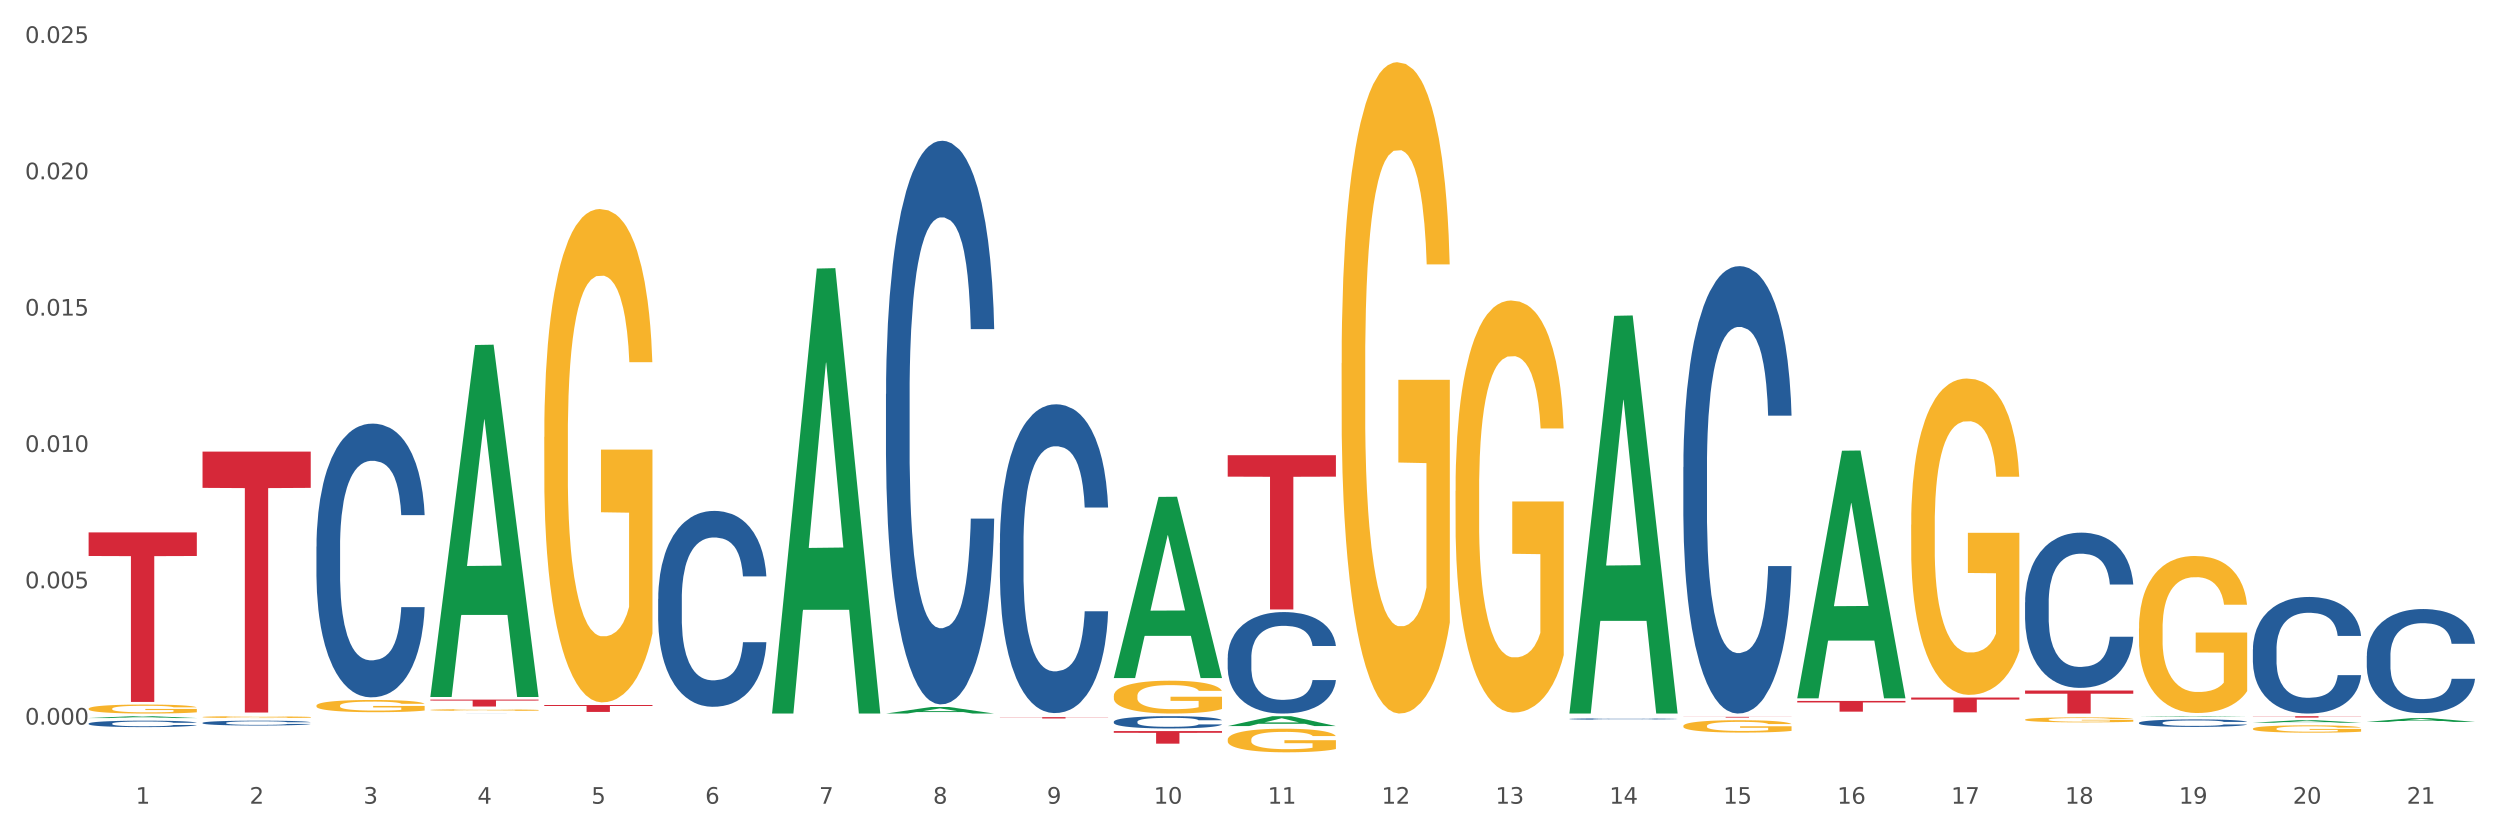 <?xml version="1.0" encoding="utf-8" standalone="no"?>
<!DOCTYPE svg PUBLIC "-//W3C//DTD SVG 1.1//EN"
  "http://www.w3.org/Graphics/SVG/1.1/DTD/svg11.dtd">
<svg xmlns:xlink="http://www.w3.org/1999/xlink" width="1080pt" height="360pt" viewBox="0 0 1080 360" xmlns="http://www.w3.org/2000/svg" version="1.1">
 <rect x="0" y="0" width="1080" height="360" fill="#333333" stroke="none"/>
 <defs>
  <style type="text/css">*{stroke-linejoin: round; stroke-linecap: butt}</style>
 </defs>
 <g id="figure_1">
  <g id="patch_1">
   <path d="M 0 360 
L 1080 360 
L 1080 0 
L 0 0 
z
" style="fill: #ffffff; stroke: #ffffff; stroke-linejoin: miter"/>
  </g>
  <g id="axes_1">
   <g id="matplotlib.axis_1">
    <g id="xtick_1">
     <g id="text_1">
      <!-- 1 -->
      <g style="fill: #4d4d4d" transform="translate(58.603 347.204) scale(0.096 -0.096)">
       <defs>
        <path id="DejaVuSans-31" d="M 794 531 
L 1825 531 
L 1825 4091 
L 703 3866 
L 703 4441 
L 1819 4666 
L 2450 4666 
L 2450 531 
L 3481 531 
L 3481 0 
L 794 0 
L 794 531 
z
" transform="scale(0.016)"/>
       </defs>
       <use xlink:href="#DejaVuSans-31"/>
      </g>
     </g>
    </g>
    <g id="xtick_2">
     <g id="text_2">
      <!-- 2 -->
      <g style="fill: #4d4d4d" transform="translate(107.811 347.204) scale(0.096 -0.096)">
       <defs>
        <path id="DejaVuSans-32" d="M 1228 531 
L 3431 531 
L 3431 0 
L 469 0 
L 469 531 
Q 828 903 1448 1529 
Q 2069 2156 2228 2338 
Q 2531 2678 2651 2914 
Q 2772 3150 2772 3378 
Q 2772 3750 2511 3984 
Q 2250 4219 1831 4219 
Q 1534 4219 1204 4116 
Q 875 4013 500 3803 
L 500 4441 
Q 881 4594 1212 4672 
Q 1544 4750 1819 4750 
Q 2544 4750 2975 4387 
Q 3406 4025 3406 3419 
Q 3406 3131 3298 2873 
Q 3191 2616 2906 2266 
Q 2828 2175 2409 1742 
Q 1991 1309 1228 531 
z
" transform="scale(0.016)"/>
       </defs>
       <use xlink:href="#DejaVuSans-32"/>
      </g>
     </g>
    </g>
    <g id="xtick_3">
     <g id="text_3">
      <!-- 3 -->
      <g style="fill: #4d4d4d" transform="translate(157.02 347.204) scale(0.096 -0.096)">
       <defs>
        <path id="DejaVuSans-33" d="M 2597 2516 
Q 3050 2419 3304 2112 
Q 3559 1806 3559 1356 
Q 3559 666 3084 287 
Q 2609 -91 1734 -91 
Q 1441 -91 1130 -33 
Q 819 25 488 141 
L 488 750 
Q 750 597 1062 519 
Q 1375 441 1716 441 
Q 2309 441 2620 675 
Q 2931 909 2931 1356 
Q 2931 1769 2642 2001 
Q 2353 2234 1838 2234 
L 1294 2234 
L 1294 2753 
L 1863 2753 
Q 2328 2753 2575 2939 
Q 2822 3125 2822 3475 
Q 2822 3834 2567 4026 
Q 2313 4219 1838 4219 
Q 1578 4219 1281 4162 
Q 984 4106 628 3988 
L 628 4550 
Q 988 4650 1302 4700 
Q 1616 4750 1894 4750 
Q 2613 4750 3031 4423 
Q 3450 4097 3450 3541 
Q 3450 3153 3228 2886 
Q 3006 2619 2597 2516 
z
" transform="scale(0.016)"/>
       </defs>
       <use xlink:href="#DejaVuSans-33"/>
      </g>
     </g>
    </g>
    <g id="xtick_4">
     <g id="text_4">
      <!-- 4 -->
      <g style="fill: #4d4d4d" transform="translate(206.228 347.204) scale(0.096 -0.096)">
       <defs>
        <path id="DejaVuSans-34" d="M 2419 4116 
L 825 1625 
L 2419 1625 
L 2419 4116 
z
M 2253 4666 
L 3047 4666 
L 3047 1625 
L 3713 1625 
L 3713 1100 
L 3047 1100 
L 3047 0 
L 2419 0 
L 2419 1100 
L 313 1100 
L 313 1709 
L 2253 4666 
z
" transform="scale(0.016)"/>
       </defs>
       <use xlink:href="#DejaVuSans-34"/>
      </g>
     </g>
    </g>
    <g id="xtick_5">
     <g id="text_5">
      <!-- 5 -->
      <g style="fill: #4d4d4d" transform="translate(255.437 347.204) scale(0.096 -0.096)">
       <defs>
        <path id="DejaVuSans-35" d="M 691 4666 
L 3169 4666 
L 3169 4134 
L 1269 4134 
L 1269 2991 
Q 1406 3038 1543 3061 
Q 1681 3084 1819 3084 
Q 2600 3084 3056 2656 
Q 3513 2228 3513 1497 
Q 3513 744 3044 326 
Q 2575 -91 1722 -91 
Q 1428 -91 1123 -41 
Q 819 9 494 109 
L 494 744 
Q 775 591 1075 516 
Q 1375 441 1709 441 
Q 2250 441 2565 725 
Q 2881 1009 2881 1497 
Q 2881 1984 2565 2268 
Q 2250 2553 1709 2553 
Q 1456 2553 1204 2497 
Q 953 2441 691 2322 
L 691 4666 
z
" transform="scale(0.016)"/>
       </defs>
       <use xlink:href="#DejaVuSans-35"/>
      </g>
     </g>
    </g>
    <g id="xtick_6">
     <g id="text_6">
      <!-- 6 -->
      <g style="fill: #4d4d4d" transform="translate(304.645 347.204) scale(0.096 -0.096)">
       <defs>
        <path id="DejaVuSans-36" d="M 2113 2584 
Q 1688 2584 1439 2293 
Q 1191 2003 1191 1497 
Q 1191 994 1439 701 
Q 1688 409 2113 409 
Q 2538 409 2786 701 
Q 3034 994 3034 1497 
Q 3034 2003 2786 2293 
Q 2538 2584 2113 2584 
z
M 3366 4563 
L 3366 3988 
Q 3128 4100 2886 4159 
Q 2644 4219 2406 4219 
Q 1781 4219 1451 3797 
Q 1122 3375 1075 2522 
Q 1259 2794 1537 2939 
Q 1816 3084 2150 3084 
Q 2853 3084 3261 2657 
Q 3669 2231 3669 1497 
Q 3669 778 3244 343 
Q 2819 -91 2113 -91 
Q 1303 -91 875 529 
Q 447 1150 447 2328 
Q 447 3434 972 4092 
Q 1497 4750 2381 4750 
Q 2619 4750 2861 4703 
Q 3103 4656 3366 4563 
z
" transform="scale(0.016)"/>
       </defs>
       <use xlink:href="#DejaVuSans-36"/>
      </g>
     </g>
    </g>
    <g id="xtick_7">
     <g id="text_7">
      <!-- 7 -->
      <g style="fill: #4d4d4d" transform="translate(353.854 347.204) scale(0.096 -0.096)">
       <defs>
        <path id="DejaVuSans-37" d="M 525 4666 
L 3525 4666 
L 3525 4397 
L 1831 0 
L 1172 0 
L 2766 4134 
L 525 4134 
L 525 4666 
z
" transform="scale(0.016)"/>
       </defs>
       <use xlink:href="#DejaVuSans-37"/>
      </g>
     </g>
    </g>
    <g id="xtick_8">
     <g id="text_8">
      <!-- 8 -->
      <g style="fill: #4d4d4d" transform="translate(403.062 347.204) scale(0.096 -0.096)">
       <defs>
        <path id="DejaVuSans-38" d="M 2034 2216 
Q 1584 2216 1326 1975 
Q 1069 1734 1069 1313 
Q 1069 891 1326 650 
Q 1584 409 2034 409 
Q 2484 409 2743 651 
Q 3003 894 3003 1313 
Q 3003 1734 2745 1975 
Q 2488 2216 2034 2216 
z
M 1403 2484 
Q 997 2584 770 2862 
Q 544 3141 544 3541 
Q 544 4100 942 4425 
Q 1341 4750 2034 4750 
Q 2731 4750 3128 4425 
Q 3525 4100 3525 3541 
Q 3525 3141 3298 2862 
Q 3072 2584 2669 2484 
Q 3125 2378 3379 2068 
Q 3634 1759 3634 1313 
Q 3634 634 3220 271 
Q 2806 -91 2034 -91 
Q 1263 -91 848 271 
Q 434 634 434 1313 
Q 434 1759 690 2068 
Q 947 2378 1403 2484 
z
M 1172 3481 
Q 1172 3119 1398 2916 
Q 1625 2713 2034 2713 
Q 2441 2713 2670 2916 
Q 2900 3119 2900 3481 
Q 2900 3844 2670 4047 
Q 2441 4250 2034 4250 
Q 1625 4250 1398 4047 
Q 1172 3844 1172 3481 
z
" transform="scale(0.016)"/>
       </defs>
       <use xlink:href="#DejaVuSans-38"/>
      </g>
     </g>
    </g>
    <g id="xtick_9">
     <g id="text_9">
      <!-- 9 -->
      <g style="fill: #4d4d4d" transform="translate(452.271 347.204) scale(0.096 -0.096)">
       <defs>
        <path id="DejaVuSans-39" d="M 703 97 
L 703 672 
Q 941 559 1184 500 
Q 1428 441 1663 441 
Q 2288 441 2617 861 
Q 2947 1281 2994 2138 
Q 2813 1869 2534 1725 
Q 2256 1581 1919 1581 
Q 1219 1581 811 2004 
Q 403 2428 403 3163 
Q 403 3881 828 4315 
Q 1253 4750 1959 4750 
Q 2769 4750 3195 4129 
Q 3622 3509 3622 2328 
Q 3622 1225 3098 567 
Q 2575 -91 1691 -91 
Q 1453 -91 1209 -44 
Q 966 3 703 97 
z
M 1959 2075 
Q 2384 2075 2632 2365 
Q 2881 2656 2881 3163 
Q 2881 3666 2632 3958 
Q 2384 4250 1959 4250 
Q 1534 4250 1286 3958 
Q 1038 3666 1038 3163 
Q 1038 2656 1286 2365 
Q 1534 2075 1959 2075 
z
" transform="scale(0.016)"/>
       </defs>
       <use xlink:href="#DejaVuSans-39"/>
      </g>
     </g>
    </g>
    <g id="xtick_10">
     <g id="text_10">
      <!-- 10 -->
      <g style="fill: #4d4d4d" transform="translate(498.425 347.204) scale(0.096 -0.096)">
       <defs>
        <path id="DejaVuSans-30" d="M 2034 4250 
Q 1547 4250 1301 3770 
Q 1056 3291 1056 2328 
Q 1056 1369 1301 889 
Q 1547 409 2034 409 
Q 2525 409 2770 889 
Q 3016 1369 3016 2328 
Q 3016 3291 2770 3770 
Q 2525 4250 2034 4250 
z
M 2034 4750 
Q 2819 4750 3233 4129 
Q 3647 3509 3647 2328 
Q 3647 1150 3233 529 
Q 2819 -91 2034 -91 
Q 1250 -91 836 529 
Q 422 1150 422 2328 
Q 422 3509 836 4129 
Q 1250 4750 2034 4750 
z
" transform="scale(0.016)"/>
       </defs>
       <use xlink:href="#DejaVuSans-31"/>
       <use xlink:href="#DejaVuSans-30" transform="translate(63.623 0)"/>
      </g>
     </g>
    </g>
    <g id="xtick_11">
     <g id="text_11">
      <!-- 11 -->
      <g style="fill: #4d4d4d" transform="translate(547.634 347.204) scale(0.096 -0.096)">
       <use xlink:href="#DejaVuSans-31"/>
       <use xlink:href="#DejaVuSans-31" transform="translate(63.623 0)"/>
      </g>
     </g>
    </g>
    <g id="xtick_12">
     <g id="text_12">
      <!-- 12 -->
      <g style="fill: #4d4d4d" transform="translate(596.842 347.204) scale(0.096 -0.096)">
       <use xlink:href="#DejaVuSans-31"/>
       <use xlink:href="#DejaVuSans-32" transform="translate(63.623 0)"/>
      </g>
     </g>
    </g>
    <g id="xtick_13">
     <g id="text_13">
      <!-- 13 -->
      <g style="fill: #4d4d4d" transform="translate(646.05 347.204) scale(0.096 -0.096)">
       <use xlink:href="#DejaVuSans-31"/>
       <use xlink:href="#DejaVuSans-33" transform="translate(63.623 0)"/>
      </g>
     </g>
    </g>
    <g id="xtick_14">
     <g id="text_14">
      <!-- 14 -->
      <g style="fill: #4d4d4d" transform="translate(695.259 347.204) scale(0.096 -0.096)">
       <use xlink:href="#DejaVuSans-31"/>
       <use xlink:href="#DejaVuSans-34" transform="translate(63.623 0)"/>
      </g>
     </g>
    </g>
    <g id="xtick_15">
     <g id="text_15">
      <!-- 15 -->
      <g style="fill: #4d4d4d" transform="translate(744.467 347.204) scale(0.096 -0.096)">
       <use xlink:href="#DejaVuSans-31"/>
       <use xlink:href="#DejaVuSans-35" transform="translate(63.623 0)"/>
      </g>
     </g>
    </g>
    <g id="xtick_16">
     <g id="text_16">
      <!-- 16 -->
      <g style="fill: #4d4d4d" transform="translate(793.676 347.204) scale(0.096 -0.096)">
       <use xlink:href="#DejaVuSans-31"/>
       <use xlink:href="#DejaVuSans-36" transform="translate(63.623 0)"/>
      </g>
     </g>
    </g>
    <g id="xtick_17">
     <g id="text_17">
      <!-- 17 -->
      <g style="fill: #4d4d4d" transform="translate(842.884 347.204) scale(0.096 -0.096)">
       <use xlink:href="#DejaVuSans-31"/>
       <use xlink:href="#DejaVuSans-37" transform="translate(63.623 0)"/>
      </g>
     </g>
    </g>
    <g id="xtick_18">
     <g id="text_18">
      <!-- 18 -->
      <g style="fill: #4d4d4d" transform="translate(892.093 347.204) scale(0.096 -0.096)">
       <use xlink:href="#DejaVuSans-31"/>
       <use xlink:href="#DejaVuSans-38" transform="translate(63.623 0)"/>
      </g>
     </g>
    </g>
    <g id="xtick_19">
     <g id="text_19">
      <!-- 19 -->
      <g style="fill: #4d4d4d" transform="translate(941.301 347.204) scale(0.096 -0.096)">
       <use xlink:href="#DejaVuSans-31"/>
       <use xlink:href="#DejaVuSans-39" transform="translate(63.623 0)"/>
      </g>
     </g>
    </g>
    <g id="xtick_20">
     <g id="text_20">
      <!-- 20 -->
      <g style="fill: #4d4d4d" transform="translate(990.51 347.204) scale(0.096 -0.096)">
       <use xlink:href="#DejaVuSans-32"/>
       <use xlink:href="#DejaVuSans-30" transform="translate(63.623 0)"/>
      </g>
     </g>
    </g>
    <g id="xtick_21">
     <g id="text_21">
      <!-- 21 -->
      <g style="fill: #4d4d4d" transform="translate(1039.718 347.204) scale(0.096 -0.096)">
       <use xlink:href="#DejaVuSans-32"/>
       <use xlink:href="#DejaVuSans-31" transform="translate(63.623 0)"/>
      </g>
     </g>
    </g>
    <g id="xtick_22"/>
    <g id="xtick_23"/>
    <g id="xtick_24"/>
    <g id="xtick_25"/>
    <g id="xtick_26"/>
    <g id="xtick_27"/>
    <g id="xtick_28"/>
    <g id="xtick_29"/>
    <g id="xtick_30"/>
    <g id="xtick_31"/>
    <g id="xtick_32"/>
    <g id="xtick_33"/>
    <g id="xtick_34"/>
    <g id="xtick_35"/>
    <g id="xtick_36"/>
    <g id="xtick_37"/>
    <g id="xtick_38"/>
    <g id="xtick_39"/>
    <g id="xtick_40"/>
    <g id="xtick_41"/>
   </g>
   <g id="matplotlib.axis_2">
    <g id="ytick_1">
     <g id="text_22">
      <!-- 0.000 -->
      <g style="fill: #4d4d4d" transform="translate(10.8 313.033) scale(0.096 -0.096)">
       <defs>
        <path id="DejaVuSans-2e" d="M 684 794 
L 1344 794 
L 1344 0 
L 684 0 
L 684 794 
z
" transform="scale(0.016)"/>
       </defs>
       <use xlink:href="#DejaVuSans-30"/>
       <use xlink:href="#DejaVuSans-2e" transform="translate(63.623 0)"/>
       <use xlink:href="#DejaVuSans-30" transform="translate(95.41 0)"/>
       <use xlink:href="#DejaVuSans-30" transform="translate(159.033 0)"/>
       <use xlink:href="#DejaVuSans-30" transform="translate(222.656 0)"/>
      </g>
     </g>
    </g>
    <g id="ytick_2">
     <g id="text_23">
      <!-- 0.005 -->
      <g style="fill: #4d4d4d" transform="translate(10.8 254.137) scale(0.096 -0.096)">
       <use xlink:href="#DejaVuSans-30"/>
       <use xlink:href="#DejaVuSans-2e" transform="translate(63.623 0)"/>
       <use xlink:href="#DejaVuSans-30" transform="translate(95.41 0)"/>
       <use xlink:href="#DejaVuSans-30" transform="translate(159.033 0)"/>
       <use xlink:href="#DejaVuSans-35" transform="translate(222.656 0)"/>
      </g>
     </g>
    </g>
    <g id="ytick_3">
     <g id="text_24">
      <!-- 0.010 -->
      <g style="fill: #4d4d4d" transform="translate(10.8 195.241) scale(0.096 -0.096)">
       <use xlink:href="#DejaVuSans-30"/>
       <use xlink:href="#DejaVuSans-2e" transform="translate(63.623 0)"/>
       <use xlink:href="#DejaVuSans-30" transform="translate(95.41 0)"/>
       <use xlink:href="#DejaVuSans-31" transform="translate(159.033 0)"/>
       <use xlink:href="#DejaVuSans-30" transform="translate(222.656 0)"/>
      </g>
     </g>
    </g>
    <g id="ytick_4">
     <g id="text_25">
      <!-- 0.015 -->
      <g style="fill: #4d4d4d" transform="translate(10.8 136.344) scale(0.096 -0.096)">
       <use xlink:href="#DejaVuSans-30"/>
       <use xlink:href="#DejaVuSans-2e" transform="translate(63.623 0)"/>
       <use xlink:href="#DejaVuSans-30" transform="translate(95.41 0)"/>
       <use xlink:href="#DejaVuSans-31" transform="translate(159.033 0)"/>
       <use xlink:href="#DejaVuSans-35" transform="translate(222.656 0)"/>
      </g>
     </g>
    </g>
    <g id="ytick_5">
     <g id="text_26">
      <!-- 0.020 -->
      <g style="fill: #4d4d4d" transform="translate(10.8 77.448) scale(0.096 -0.096)">
       <use xlink:href="#DejaVuSans-30"/>
       <use xlink:href="#DejaVuSans-2e" transform="translate(63.623 0)"/>
       <use xlink:href="#DejaVuSans-30" transform="translate(95.41 0)"/>
       <use xlink:href="#DejaVuSans-32" transform="translate(159.033 0)"/>
       <use xlink:href="#DejaVuSans-30" transform="translate(222.656 0)"/>
      </g>
     </g>
    </g>
    <g id="ytick_6">
     <g id="text_27">
      <!-- 0.025 -->
      <g style="fill: #4d4d4d" transform="translate(10.8 18.552) scale(0.096 -0.096)">
       <use xlink:href="#DejaVuSans-30"/>
       <use xlink:href="#DejaVuSans-2e" transform="translate(63.623 0)"/>
       <use xlink:href="#DejaVuSans-30" transform="translate(95.41 0)"/>
       <use xlink:href="#DejaVuSans-32" transform="translate(159.033 0)"/>
       <use xlink:href="#DejaVuSans-35" transform="translate(222.656 0)"/>
      </g>
     </g>
    </g>
    <g id="ytick_7"/>
    <g id="ytick_8"/>
    <g id="ytick_9"/>
    <g id="ytick_10"/>
    <g id="ytick_11"/>
   </g>
   <g id="PolyCollection_1">
    <path d="M 38.283 310.189 
L 38.331 310.188 
L 57.609 309.387 
L 65.609 309.386 
L 85.031 310.191 
L 75.778 310.191 
L 71.585 310.003 
L 51.681 310.003 
L 51.536 310.006 
L 47.488 310.191 
L 38.283 310.191 
L 38.283 310.189 
L 54.187 309.891 
L 69.079 309.891 
L 61.705 309.558 
L 61.609 309.556 
L 61.512 309.558 
L 54.139 309.891 
L 54.187 309.891 
L 38.283 310.189 
z
" clip-path="url(#p9ea4ac070d)" style="fill: #109648"/>
    <path d="M 874.827 298.302 
L 921.575 298.302 
L 921.575 299.685 
L 903.186 299.694 
L 903.186 308.256 
L 893.105 308.256 
L 893.105 299.694 
L 874.827 299.685 
L 874.827 298.311 
L 874.827 298.302 
z
" clip-path="url(#p9ea4ac070d)" style="fill: #d62839"/>
    <path d="M 825.618 301.33 
L 872.366 301.33 
L 872.366 302.221 
L 853.977 302.227 
L 853.977 307.741 
L 843.896 307.741 
L 843.896 302.227 
L 825.618 302.221 
L 825.618 301.336 
L 825.618 301.33 
z
" clip-path="url(#p9ea4ac070d)" style="fill: #d62839"/>
    <path d="M 776.41 302.813 
L 823.158 302.813 
L 823.158 303.456 
L 804.769 303.46 
L 804.769 307.442 
L 794.688 307.442 
L 794.688 303.46 
L 776.41 303.456 
L 776.41 302.817 
L 776.41 302.813 
z
" clip-path="url(#p9ea4ac070d)" style="fill: #d62839"/>
    <path d="M 727.201 309.67 
L 773.949 309.67 
L 773.949 309.716 
L 755.56 309.716 
L 755.56 309.999 
L 745.48 309.999 
L 745.48 309.716 
L 727.201 309.716 
L 727.201 309.67 
L 727.201 309.67 
z
" clip-path="url(#p9ea4ac070d)" style="fill: #d62839"/>
    <path d="M 530.367 196.652 
L 577.116 196.652 
L 577.116 205.911 
L 558.726 205.974 
L 558.726 263.28 
L 548.646 263.28 
L 548.646 205.974 
L 530.367 205.911 
L 530.367 196.715 
L 530.367 196.652 
z
" clip-path="url(#p9ea4ac070d)" style="fill: #d62839"/>
    <path d="M 481.159 315.825 
L 527.907 315.825 
L 527.907 316.58 
L 509.518 316.586 
L 509.518 321.261 
L 499.437 321.261 
L 499.437 316.586 
L 481.159 316.58 
L 481.159 315.83 
L 481.159 315.825 
z
" clip-path="url(#p9ea4ac070d)" style="fill: #d62839"/>
    <path d="M 38.283 306.164 
L 38.338 306.161 
L 38.338 306.033 
L 38.449 305.923 
L 39.001 305.657 
L 39.828 305.436 
L 40.436 305.319 
L 41.043 305.223 
L 41.76 305.128 
L 42.643 305.028 
L 44.244 304.883 
L 45.237 304.808 
L 46.451 304.73 
L 48.659 304.616 
L 50.26 304.552 
L 51.916 304.499 
L 54.62 304.435 
L 56.386 304.407 
L 58.263 304.385 
L 60.526 304.371 
L 62.237 304.368 
L 65.99 304.378 
L 69.191 304.41 
L 70.736 304.435 
L 72.723 304.478 
L 73.772 304.506 
L 75.483 304.563 
L 77.249 304.638 
L 78.463 304.701 
L 80.284 304.822 
L 81.664 304.943 
L 82.934 305.092 
L 83.596 305.195 
L 84.093 305.291 
L 84.534 305.401 
L 84.976 305.575 
L 75.041 305.575 
L 74.655 305.451 
L 74.048 305.333 
L 73.165 305.22 
L 72.392 305.149 
L 71.067 305.06 
L 69.853 305.003 
L 68.584 304.961 
L 67.038 304.925 
L 65.824 304.907 
L 64.113 304.893 
L 60.746 304.897 
L 58.483 304.925 
L 56.938 304.961 
L 55.945 304.993 
L 55.062 305.028 
L 54.068 305.078 
L 52.909 305.152 
L 52.081 305.22 
L 51.253 305.305 
L 50.591 305.39 
L 49.984 305.49 
L 49.487 305.596 
L 49.101 305.706 
L 48.77 305.841 
L 48.494 306.065 
L 48.494 306.551 
L 48.604 306.662 
L 48.88 306.807 
L 49.211 306.917 
L 49.763 307.049 
L 50.26 307.137 
L 51.198 307.265 
L 52.247 307.372 
L 53.075 307.439 
L 53.902 307.496 
L 55.337 307.574 
L 56.938 307.638 
L 58.318 307.677 
L 60.194 307.713 
L 61.464 307.727 
L 62.568 307.734 
L 65.272 307.734 
L 67.204 307.723 
L 69.356 307.698 
L 71.012 307.666 
L 72.392 307.627 
L 73.937 307.564 
L 74.931 307.503 
L 74.931 306.761 
L 62.788 306.757 
L 62.788 306.264 
L 85.031 306.264 
L 85.031 307.713 
L 84.093 307.787 
L 83.044 307.855 
L 81.94 307.915 
L 80.284 307.99 
L 78.298 308.061 
L 76.531 308.11 
L 74.655 308.153 
L 72.447 308.192 
L 69.577 308.228 
L 67.811 308.242 
L 65.603 308.252 
L 63.009 308.256 
L 60.746 308.249 
L 58.539 308.231 
L 56.221 308.199 
L 53.958 308.153 
L 52.247 308.107 
L 50.536 308.05 
L 48.714 307.975 
L 47.279 307.904 
L 46.176 307.84 
L 44.961 307.759 
L 43.637 307.652 
L 42.643 307.556 
L 41.76 307.457 
L 40.822 307.329 
L 40.16 307.219 
L 39.497 307.081 
L 39.111 306.978 
L 38.669 306.818 
L 38.338 306.594 
L 38.283 306.164 
z
" clip-path="url(#p9ea4ac070d)" style="fill: #f7b32b"/>
    <path d="M 431.951 309.807 
L 478.699 309.807 
L 478.699 309.886 
L 460.31 309.887 
L 460.31 310.378 
L 450.229 310.378 
L 450.229 309.887 
L 431.951 309.886 
L 431.951 309.807 
L 431.951 309.807 
z
" clip-path="url(#p9ea4ac070d)" style="fill: #d62839"/>
    <path d="M 235.117 304.569 
L 281.865 304.569 
L 281.865 304.982 
L 263.476 304.985 
L 263.476 307.543 
L 253.395 307.543 
L 253.395 304.985 
L 235.117 304.982 
L 235.117 304.572 
L 235.117 304.569 
z
" clip-path="url(#p9ea4ac070d)" style="fill: #d62839"/>
    <path d="M 185.908 302.226 
L 232.656 302.226 
L 232.656 302.644 
L 214.267 302.647 
L 214.267 305.231 
L 204.187 305.231 
L 204.187 302.647 
L 185.908 302.644 
L 185.908 302.229 
L 185.908 302.226 
z
" clip-path="url(#p9ea4ac070d)" style="fill: #d62839"/>
    <path d="M 87.491 195.095 
L 134.239 195.095 
L 134.239 210.759 
L 115.85 210.864 
L 115.85 307.809 
L 105.77 307.809 
L 105.77 210.864 
L 87.491 210.759 
L 87.491 195.201 
L 87.491 195.095 
z
" clip-path="url(#p9ea4ac070d)" style="fill: #d62839"/>
    <path d="M 38.283 230.009 
L 85.031 230.009 
L 85.031 240.185 
L 66.642 240.254 
L 66.642 303.238 
L 56.561 303.238 
L 56.561 240.254 
L 38.283 240.185 
L 38.283 230.078 
L 38.283 230.009 
z
" clip-path="url(#p9ea4ac070d)" style="fill: #d62839"/>
    <path d="M 38.283 312.578 
L 38.338 312.575 
L 38.338 312.503 
L 38.504 312.406 
L 39.112 312.228 
L 39.885 312.092 
L 41.212 311.934 
L 41.93 311.867 
L 42.869 311.793 
L 44.803 311.673 
L 47.014 311.571 
L 48.561 311.515 
L 49.721 311.479 
L 52.318 311.415 
L 53.81 311.387 
L 55.358 311.364 
L 56.684 311.349 
L 58.894 311.331 
L 60.662 311.323 
L 62.707 311.321 
L 64.42 311.323 
L 66.685 311.333 
L 70.001 311.364 
L 71.272 311.382 
L 72.985 311.413 
L 74.753 311.454 
L 76.19 311.494 
L 77.848 311.553 
L 79.561 311.63 
L 81.218 311.727 
L 82.379 311.816 
L 83.318 311.911 
L 84.147 312.026 
L 84.755 312.151 
L 85.031 312.256 
L 74.919 312.256 
L 74.643 312.161 
L 74.09 312.059 
L 73.537 311.99 
L 72.93 311.934 
L 71.99 311.87 
L 71.161 311.829 
L 69.78 311.78 
L 68.509 311.75 
L 67.459 311.732 
L 66.188 311.717 
L 63.481 311.701 
L 61.546 311.701 
L 60.331 311.706 
L 58.839 311.719 
L 57.568 311.737 
L 56.076 311.768 
L 54.916 311.801 
L 53.755 311.844 
L 53.092 311.875 
L 52.097 311.931 
L 51.434 311.977 
L 50.55 312.056 
L 50.053 312.113 
L 49.169 312.258 
L 48.782 312.365 
L 48.616 312.44 
L 48.506 312.521 
L 48.506 312.92 
L 48.837 313.099 
L 49.114 313.175 
L 49.556 313.262 
L 50.384 313.375 
L 51.6 313.484 
L 52.871 313.564 
L 53.921 313.612 
L 54.916 313.648 
L 55.91 313.676 
L 57.126 313.701 
L 58.121 313.717 
L 59.612 313.732 
L 61.381 313.74 
L 62.762 313.74 
L 65.58 313.727 
L 66.851 313.714 
L 68.067 313.696 
L 69.393 313.668 
L 70.443 313.638 
L 71.051 313.615 
L 72.045 313.566 
L 72.819 313.515 
L 73.482 313.456 
L 73.924 313.405 
L 74.422 313.329 
L 74.808 313.242 
L 74.919 313.196 
L 85.031 313.196 
L 84.81 313.288 
L 84.423 313.377 
L 83.65 313.497 
L 83.042 313.566 
L 82.102 313.65 
L 81.108 313.722 
L 79.726 313.801 
L 78.455 313.86 
L 77.129 313.911 
L 75.692 313.957 
L 73.095 314.021 
L 72.156 314.039 
L 70.167 314.069 
L 68.619 314.087 
L 66.354 314.105 
L 64.033 314.115 
L 61.602 314.118 
L 59.447 314.113 
L 57.071 314.097 
L 55.579 314.082 
L 53.921 314.059 
L 51.987 314.023 
L 50.163 313.98 
L 48.45 313.929 
L 46.848 313.87 
L 45.356 313.804 
L 43.422 313.694 
L 41.985 313.587 
L 40.935 313.487 
L 40.217 313.403 
L 39.499 313.295 
L 39.112 313.221 
L 38.504 313.042 
L 38.283 312.876 
L 38.283 312.578 
z
" clip-path="url(#p9ea4ac070d)" style="fill: #255c99"/>
    <path d="M 87.491 312.269 
L 87.547 312.268 
L 87.547 312.214 
L 87.712 312.141 
L 88.32 312.007 
L 89.094 311.905 
L 90.42 311.786 
L 91.138 311.736 
L 92.078 311.681 
L 94.012 311.59 
L 96.222 311.514 
L 97.769 311.471 
L 98.93 311.445 
L 101.527 311.397 
L 103.019 311.376 
L 104.566 311.358 
L 105.892 311.347 
L 108.103 311.333 
L 109.871 311.328 
L 111.915 311.326 
L 113.628 311.328 
L 115.894 311.335 
L 119.209 311.358 
L 120.48 311.372 
L 122.193 311.395 
L 123.962 311.425 
L 125.398 311.456 
L 127.056 311.5 
L 128.769 311.558 
L 130.427 311.631 
L 131.587 311.698 
L 132.526 311.769 
L 133.355 311.855 
L 133.963 311.949 
L 134.239 312.028 
L 124.127 312.028 
L 123.851 311.957 
L 123.298 311.88 
L 122.746 311.828 
L 122.138 311.786 
L 121.199 311.738 
L 120.37 311.707 
L 118.988 311.671 
L 117.717 311.648 
L 116.668 311.635 
L 115.397 311.623 
L 112.689 311.611 
L 110.755 311.611 
L 109.539 311.615 
L 108.047 311.625 
L 106.776 311.638 
L 105.284 311.661 
L 104.124 311.686 
L 102.964 311.719 
L 102.301 311.742 
L 101.306 311.784 
L 100.643 311.819 
L 99.759 311.878 
L 99.261 311.92 
L 98.377 312.03 
L 97.99 312.11 
L 97.825 312.166 
L 97.714 312.227 
L 97.714 312.527 
L 98.046 312.661 
L 98.322 312.718 
L 98.764 312.784 
L 99.593 312.868 
L 100.809 312.95 
L 102.079 313.01 
L 103.129 313.046 
L 104.124 313.073 
L 105.119 313.094 
L 106.334 313.114 
L 107.329 313.125 
L 108.821 313.137 
L 110.589 313.142 
L 111.971 313.142 
L 114.789 313.133 
L 116.06 313.123 
L 117.275 313.11 
L 118.602 313.089 
L 119.651 313.066 
L 120.259 313.048 
L 121.254 313.012 
L 122.028 312.973 
L 122.691 312.929 
L 123.133 312.891 
L 123.63 312.833 
L 124.017 312.768 
L 124.127 312.734 
L 134.239 312.734 
L 134.018 312.803 
L 133.632 312.87 
L 132.858 312.96 
L 132.25 313.012 
L 131.311 313.075 
L 130.316 313.129 
L 128.935 313.188 
L 127.664 313.232 
L 126.338 313.271 
L 124.901 313.305 
L 122.304 313.353 
L 121.364 313.367 
L 119.375 313.39 
L 117.828 313.403 
L 115.562 313.417 
L 113.242 313.424 
L 110.81 313.426 
L 108.655 313.422 
L 106.279 313.411 
L 104.787 313.399 
L 103.129 313.382 
L 101.195 313.355 
L 99.372 313.323 
L 97.659 313.284 
L 96.056 313.24 
L 94.564 313.19 
L 92.63 313.108 
L 91.194 313.027 
L 90.144 312.952 
L 89.425 312.889 
L 88.707 312.809 
L 88.32 312.753 
L 87.712 312.619 
L 87.491 312.494 
L 87.491 312.269 
z
" clip-path="url(#p9ea4ac070d)" style="fill: #255c99"/>
    <path d="M 136.7 236.134 
L 136.755 236.026 
L 136.755 233.002 
L 136.921 228.898 
L 137.529 221.338 
L 138.302 215.614 
L 139.629 208.918 
L 140.347 206.11 
L 141.286 202.978 
L 143.22 197.902 
L 145.431 193.582 
L 146.978 191.206 
L 148.138 189.694 
L 150.735 186.994 
L 152.227 185.806 
L 153.775 184.834 
L 155.101 184.186 
L 157.311 183.43 
L 159.079 183.106 
L 161.124 182.998 
L 162.837 183.106 
L 165.102 183.538 
L 168.418 184.834 
L 169.689 185.59 
L 171.402 186.886 
L 173.17 188.614 
L 174.607 190.342 
L 176.264 192.826 
L 177.977 196.066 
L 179.635 200.17 
L 180.796 203.95 
L 181.735 207.946 
L 182.564 212.806 
L 183.172 218.098 
L 183.448 222.526 
L 173.336 222.526 
L 173.059 218.53 
L 172.507 214.21 
L 171.954 211.294 
L 171.346 208.918 
L 170.407 206.218 
L 169.578 204.49 
L 168.197 202.438 
L 166.926 201.142 
L 165.876 200.386 
L 164.605 199.738 
L 161.897 199.09 
L 159.963 199.09 
L 158.748 199.306 
L 157.256 199.846 
L 155.985 200.602 
L 154.493 201.898 
L 153.332 203.302 
L 152.172 205.138 
L 151.509 206.434 
L 150.514 208.81 
L 149.851 210.754 
L 148.967 214.102 
L 148.47 216.478 
L 147.586 222.634 
L 147.199 227.17 
L 147.033 230.302 
L 146.923 233.758 
L 146.923 250.606 
L 147.254 258.166 
L 147.53 261.406 
L 147.972 265.079 
L 148.801 269.831 
L 150.017 274.475 
L 151.288 277.823 
L 152.338 279.875 
L 153.332 281.387 
L 154.327 282.575 
L 155.543 283.655 
L 156.537 284.303 
L 158.029 284.951 
L 159.798 285.275 
L 161.179 285.275 
L 163.997 284.735 
L 165.268 284.195 
L 166.484 283.439 
L 167.81 282.251 
L 168.86 280.955 
L 169.468 279.983 
L 170.462 277.931 
L 171.236 275.771 
L 171.899 273.287 
L 172.341 271.127 
L 172.838 267.887 
L 173.225 264.215 
L 173.336 262.271 
L 183.448 262.271 
L 183.227 266.159 
L 182.84 269.939 
L 182.066 275.015 
L 181.459 277.931 
L 180.519 281.495 
L 179.525 284.519 
L 178.143 287.867 
L 176.872 290.351 
L 175.546 292.511 
L 174.109 294.455 
L 171.512 297.155 
L 170.573 297.911 
L 168.584 299.207 
L 167.036 299.963 
L 164.771 300.719 
L 162.45 301.151 
L 160.019 301.259 
L 157.864 301.043 
L 155.488 300.395 
L 153.996 299.747 
L 152.338 298.775 
L 150.404 297.263 
L 148.58 295.427 
L 146.867 293.267 
L 145.265 290.783 
L 143.773 287.975 
L 141.839 283.331 
L 140.402 278.795 
L 139.352 274.583 
L 138.634 271.019 
L 137.916 266.483 
L 137.529 263.351 
L 136.921 255.79 
L 136.7 248.77 
L 136.7 236.134 
z
" clip-path="url(#p9ea4ac070d)" style="fill: #255c99"/>
    <path d="M 185.908 308.242 
L 185.964 308.242 
L 185.964 308.242 
L 186.129 308.241 
L 186.737 308.239 
L 187.511 308.238 
L 188.837 308.237 
L 189.555 308.236 
L 190.495 308.235 
L 192.429 308.234 
L 194.639 308.233 
L 196.186 308.233 
L 197.347 308.233 
L 199.944 308.232 
L 201.436 308.232 
L 202.983 308.231 
L 204.309 308.231 
L 206.519 308.231 
L 208.288 308.231 
L 210.332 308.231 
L 212.045 308.231 
L 214.311 308.231 
L 217.626 308.231 
L 218.897 308.232 
L 220.61 308.232 
L 222.378 308.232 
L 223.815 308.233 
L 225.473 308.233 
L 227.186 308.234 
L 228.844 308.235 
L 230.004 308.236 
L 230.943 308.236 
L 231.772 308.237 
L 232.38 308.238 
L 232.656 308.239 
L 222.544 308.239 
L 222.268 308.239 
L 221.715 308.238 
L 221.163 308.237 
L 220.555 308.237 
L 219.616 308.236 
L 218.787 308.236 
L 217.405 308.235 
L 216.134 308.235 
L 215.084 308.235 
L 213.813 308.235 
L 211.106 308.234 
L 209.172 308.234 
L 207.956 308.235 
L 206.464 308.235 
L 205.193 308.235 
L 203.701 308.235 
L 202.541 308.235 
L 201.381 308.236 
L 200.717 308.236 
L 199.723 308.237 
L 199.06 308.237 
L 198.176 308.238 
L 197.678 308.238 
L 196.794 308.239 
L 196.407 308.24 
L 196.242 308.241 
L 196.131 308.242 
L 196.131 308.245 
L 196.463 308.247 
L 196.739 308.248 
L 197.181 308.248 
L 198.01 308.249 
L 199.225 308.25 
L 200.496 308.251 
L 201.546 308.251 
L 202.541 308.252 
L 203.536 308.252 
L 204.751 308.252 
L 205.746 308.252 
L 207.238 308.253 
L 209.006 308.253 
L 210.388 308.253 
L 213.206 308.252 
L 214.477 308.252 
L 215.692 308.252 
L 217.018 308.252 
L 218.068 308.252 
L 218.676 308.251 
L 219.671 308.251 
L 220.444 308.251 
L 221.108 308.25 
L 221.55 308.25 
L 222.047 308.249 
L 222.434 308.248 
L 222.544 308.248 
L 232.656 308.248 
L 232.435 308.249 
L 232.049 308.249 
L 231.275 308.25 
L 230.667 308.251 
L 229.728 308.252 
L 228.733 308.252 
L 227.352 308.253 
L 226.081 308.254 
L 224.755 308.254 
L 223.318 308.255 
L 220.721 308.255 
L 219.781 308.255 
L 217.792 308.256 
L 216.245 308.256 
L 213.979 308.256 
L 211.658 308.256 
L 209.227 308.256 
L 207.072 308.256 
L 204.696 308.256 
L 203.204 308.256 
L 201.546 308.255 
L 199.612 308.255 
L 197.789 308.255 
L 196.076 308.254 
L 194.473 308.254 
L 192.981 308.253 
L 191.047 308.252 
L 189.611 308.251 
L 188.561 308.25 
L 187.842 308.25 
L 187.124 308.249 
L 186.737 308.248 
L 186.129 308.246 
L 185.908 308.245 
L 185.908 308.242 
z
" clip-path="url(#p9ea4ac070d)" style="fill: #255c99"/>
    <path d="M 284.325 258.733 
L 284.381 258.655 
L 284.381 256.491 
L 284.546 253.554 
L 285.154 248.143 
L 285.928 244.047 
L 287.254 239.255 
L 287.972 237.245 
L 288.912 235.004 
L 290.846 231.371 
L 293.056 228.279 
L 294.603 226.579 
L 295.764 225.497 
L 298.361 223.564 
L 299.853 222.714 
L 301.4 222.018 
L 302.726 221.555 
L 304.936 221.014 
L 306.705 220.782 
L 308.749 220.704 
L 310.462 220.782 
L 312.728 221.091 
L 316.043 222.018 
L 317.314 222.56 
L 319.027 223.487 
L 320.795 224.724 
L 322.232 225.96 
L 323.89 227.738 
L 325.603 230.057 
L 327.26 232.994 
L 328.421 235.699 
L 329.36 238.559 
L 330.189 242.037 
L 330.797 245.825 
L 331.073 248.994 
L 320.961 248.994 
L 320.685 246.134 
L 320.132 243.042 
L 319.58 240.955 
L 318.972 239.255 
L 318.032 237.322 
L 317.204 236.086 
L 315.822 234.617 
L 314.551 233.69 
L 313.501 233.149 
L 312.23 232.685 
L 309.523 232.221 
L 307.589 232.221 
L 306.373 232.376 
L 304.881 232.762 
L 303.61 233.303 
L 302.118 234.231 
L 300.958 235.236 
L 299.797 236.55 
L 299.134 237.477 
L 298.14 239.177 
L 297.477 240.569 
L 296.592 242.965 
L 296.095 244.665 
L 295.211 249.071 
L 294.824 252.317 
L 294.658 254.559 
L 294.548 257.032 
L 294.548 269.09 
L 294.879 274.5 
L 295.156 276.819 
L 295.598 279.447 
L 296.427 282.848 
L 297.642 286.172 
L 298.913 288.568 
L 299.963 290.036 
L 300.958 291.118 
L 301.952 291.969 
L 303.168 292.741 
L 304.163 293.205 
L 305.655 293.669 
L 307.423 293.901 
L 308.804 293.901 
L 311.623 293.514 
L 312.893 293.128 
L 314.109 292.587 
L 315.435 291.737 
L 316.485 290.809 
L 317.093 290.113 
L 318.088 288.645 
L 318.861 287.099 
L 319.524 285.321 
L 319.966 283.775 
L 320.464 281.457 
L 320.851 278.829 
L 320.961 277.437 
L 331.073 277.437 
L 330.852 280.22 
L 330.465 282.925 
L 329.692 286.558 
L 329.084 288.645 
L 328.145 291.196 
L 327.15 293.36 
L 325.769 295.756 
L 324.498 297.534 
L 323.171 299.079 
L 321.735 300.471 
L 319.138 302.403 
L 318.198 302.944 
L 316.209 303.872 
L 314.662 304.413 
L 312.396 304.954 
L 310.075 305.263 
L 307.644 305.34 
L 305.489 305.186 
L 303.113 304.722 
L 301.621 304.258 
L 299.963 303.562 
L 298.029 302.48 
L 296.206 301.166 
L 294.493 299.621 
L 292.89 297.843 
L 291.398 295.833 
L 289.464 292.51 
L 288.028 289.263 
L 286.978 286.249 
L 286.259 283.698 
L 285.541 280.452 
L 285.154 278.21 
L 284.546 272.8 
L 284.325 267.776 
L 284.325 258.733 
z
" clip-path="url(#p9ea4ac070d)" style="fill: #255c99"/>
    <path d="M 382.742 170.213 
L 382.797 169.99 
L 382.797 163.764 
L 382.963 155.314 
L 383.571 139.747 
L 384.345 127.961 
L 385.671 114.174 
L 386.389 108.392 
L 387.329 101.943 
L 389.263 91.492 
L 391.473 82.597 
L 393.02 77.704 
L 394.18 74.591 
L 396.778 69.032 
L 398.27 66.586 
L 399.817 64.584 
L 401.143 63.25 
L 403.353 61.693 
L 405.122 61.026 
L 407.166 60.804 
L 408.879 61.026 
L 411.145 61.916 
L 414.46 64.584 
L 415.731 66.141 
L 417.444 68.809 
L 419.212 72.367 
L 420.649 75.925 
L 422.307 81.04 
L 424.02 87.711 
L 425.677 96.162 
L 426.838 103.945 
L 427.777 112.173 
L 428.606 122.18 
L 429.214 133.076 
L 429.49 142.193 
L 419.378 142.193 
L 419.102 133.966 
L 418.549 125.071 
L 417.997 119.066 
L 417.389 114.174 
L 416.449 108.615 
L 415.62 105.057 
L 414.239 100.832 
L 412.968 98.163 
L 411.918 96.606 
L 410.647 95.272 
L 407.94 93.938 
L 406.006 93.938 
L 404.79 94.383 
L 403.298 95.495 
L 402.027 97.051 
L 400.535 99.72 
L 399.375 102.611 
L 398.214 106.391 
L 397.551 109.059 
L 396.557 113.952 
L 395.893 117.954 
L 395.009 124.848 
L 394.512 129.74 
L 393.628 142.416 
L 393.241 151.756 
L 393.075 158.204 
L 392.965 165.32 
L 392.965 200.011 
L 393.296 215.577 
L 393.573 222.249 
L 394.015 229.809 
L 394.844 239.594 
L 396.059 249.156 
L 397.33 256.05 
L 398.38 260.275 
L 399.375 263.388 
L 400.369 265.834 
L 401.585 268.058 
L 402.58 269.392 
L 404.072 270.727 
L 405.84 271.394 
L 407.221 271.394 
L 410.039 270.282 
L 411.31 269.17 
L 412.526 267.613 
L 413.852 265.167 
L 414.902 262.499 
L 415.51 260.497 
L 416.505 256.272 
L 417.278 251.825 
L 417.941 246.71 
L 418.383 242.262 
L 418.881 235.591 
L 419.267 228.03 
L 419.378 224.028 
L 429.49 224.028 
L 429.269 232.033 
L 428.882 239.816 
L 428.109 250.268 
L 427.501 256.272 
L 426.562 263.611 
L 425.567 269.837 
L 424.185 276.731 
L 422.914 281.845 
L 421.588 286.293 
L 420.152 290.296 
L 417.555 295.855 
L 416.615 297.412 
L 414.626 300.08 
L 413.079 301.637 
L 410.813 303.193 
L 408.492 304.083 
L 406.061 304.305 
L 403.906 303.86 
L 401.53 302.526 
L 400.038 301.192 
L 398.38 299.191 
L 396.446 296.077 
L 394.623 292.297 
L 392.91 287.849 
L 391.307 282.735 
L 389.815 276.953 
L 387.881 267.391 
L 386.444 258.051 
L 385.395 249.378 
L 384.676 242.04 
L 383.958 232.7 
L 383.571 226.251 
L 382.963 210.685 
L 382.742 196.231 
L 382.742 170.213 
z
" clip-path="url(#p9ea4ac070d)" style="fill: #255c99"/>
    <path d="M 1022.452 283.313 
L 1022.507 283.272 
L 1022.507 282.121 
L 1022.673 280.56 
L 1023.281 277.684 
L 1024.054 275.506 
L 1025.381 272.959 
L 1026.099 271.89 
L 1027.038 270.699 
L 1028.972 268.768 
L 1031.183 267.124 
L 1032.73 266.22 
L 1033.89 265.645 
L 1036.487 264.618 
L 1037.979 264.166 
L 1039.527 263.796 
L 1040.853 263.55 
L 1043.063 263.262 
L 1044.831 263.139 
L 1046.876 263.098 
L 1048.589 263.139 
L 1050.854 263.303 
L 1054.17 263.796 
L 1055.441 264.084 
L 1057.154 264.577 
L 1058.922 265.234 
L 1060.359 265.892 
L 1062.016 266.837 
L 1063.729 268.069 
L 1065.387 269.631 
L 1066.548 271.069 
L 1067.487 272.589 
L 1068.316 274.438 
L 1068.924 276.451 
L 1069.2 278.136 
L 1059.088 278.136 
L 1058.812 276.615 
L 1058.259 274.972 
L 1057.706 273.863 
L 1057.099 272.959 
L 1056.159 271.931 
L 1055.33 271.274 
L 1053.949 270.493 
L 1052.678 270 
L 1051.628 269.713 
L 1050.357 269.466 
L 1047.649 269.22 
L 1045.715 269.22 
L 1044.5 269.302 
L 1043.008 269.507 
L 1041.737 269.795 
L 1040.245 270.288 
L 1039.085 270.822 
L 1037.924 271.521 
L 1037.261 272.014 
L 1036.266 272.918 
L 1035.603 273.657 
L 1034.719 274.931 
L 1034.222 275.835 
L 1033.338 278.177 
L 1032.951 279.902 
L 1032.785 281.094 
L 1032.675 282.409 
L 1032.675 288.818 
L 1033.006 291.694 
L 1033.282 292.927 
L 1033.725 294.324 
L 1034.553 296.132 
L 1035.769 297.899 
L 1037.04 299.172 
L 1038.09 299.953 
L 1039.085 300.528 
L 1040.079 300.98 
L 1041.295 301.391 
L 1042.289 301.637 
L 1043.781 301.884 
L 1045.55 302.007 
L 1046.931 302.007 
L 1049.749 301.802 
L 1051.02 301.596 
L 1052.236 301.309 
L 1053.562 300.857 
L 1054.612 300.364 
L 1055.22 299.994 
L 1056.214 299.213 
L 1056.988 298.392 
L 1057.651 297.447 
L 1058.093 296.625 
L 1058.591 295.392 
L 1058.977 293.995 
L 1059.088 293.256 
L 1069.2 293.256 
L 1068.979 294.735 
L 1068.592 296.173 
L 1067.819 298.104 
L 1067.211 299.213 
L 1066.271 300.569 
L 1065.277 301.72 
L 1063.895 302.993 
L 1062.624 303.938 
L 1061.298 304.76 
L 1059.861 305.5 
L 1057.264 306.527 
L 1056.325 306.814 
L 1054.336 307.307 
L 1052.788 307.595 
L 1050.523 307.883 
L 1048.202 308.047 
L 1045.771 308.088 
L 1043.616 308.006 
L 1041.24 307.759 
L 1039.748 307.513 
L 1038.09 307.143 
L 1036.156 306.568 
L 1034.332 305.869 
L 1032.619 305.048 
L 1031.017 304.103 
L 1029.525 303.034 
L 1027.591 301.268 
L 1026.154 299.542 
L 1025.104 297.94 
L 1024.386 296.584 
L 1023.668 294.858 
L 1023.281 293.667 
L 1022.673 290.79 
L 1022.452 288.12 
L 1022.452 283.313 
z
" clip-path="url(#p9ea4ac070d)" style="fill: #255c99"/>
    <path d="M 973.244 280.516 
L 973.299 280.47 
L 973.299 279.182 
L 973.465 277.433 
L 974.072 274.213 
L 974.846 271.775 
L 976.172 268.923 
L 976.891 267.727 
L 977.83 266.393 
L 979.764 264.23 
L 981.974 262.39 
L 983.521 261.378 
L 984.682 260.734 
L 987.279 259.584 
L 988.771 259.078 
L 990.318 258.664 
L 991.644 258.388 
L 993.855 258.066 
L 995.623 257.928 
L 997.667 257.882 
L 999.38 257.928 
L 1001.646 258.112 
L 1004.961 258.664 
L 1006.232 258.986 
L 1007.945 259.538 
L 1009.714 260.274 
L 1011.15 261.01 
L 1012.808 262.068 
L 1014.521 263.448 
L 1016.179 265.197 
L 1017.339 266.807 
L 1018.279 268.509 
L 1019.107 270.579 
L 1019.715 272.833 
L 1019.992 274.719 
L 1009.879 274.719 
L 1009.603 273.017 
L 1009.051 271.177 
L 1008.498 269.935 
L 1007.89 268.923 
L 1006.951 267.773 
L 1006.122 267.037 
L 1004.74 266.163 
L 1003.469 265.611 
L 1002.42 265.289 
L 1001.149 265.012 
L 998.441 264.736 
L 996.507 264.736 
L 995.291 264.828 
L 993.799 265.058 
L 992.528 265.381 
L 991.037 265.933 
L 989.876 266.531 
L 988.716 267.313 
L 988.053 267.865 
L 987.058 268.877 
L 986.395 269.705 
L 985.511 271.131 
L 985.013 272.143 
L 984.129 274.765 
L 983.742 276.697 
L 983.577 278.032 
L 983.466 279.504 
L 983.466 286.68 
L 983.798 289.9 
L 984.074 291.281 
L 984.516 292.845 
L 985.345 294.869 
L 986.561 296.847 
L 987.832 298.273 
L 988.881 299.147 
L 989.876 299.791 
L 990.871 300.297 
L 992.086 300.757 
L 993.081 301.033 
L 994.573 301.309 
L 996.341 301.447 
L 997.723 301.447 
L 1000.541 301.217 
L 1001.812 300.987 
L 1003.027 300.665 
L 1004.354 300.159 
L 1005.404 299.607 
L 1006.011 299.193 
L 1007.006 298.319 
L 1007.78 297.399 
L 1008.443 296.341 
L 1008.885 295.421 
L 1009.382 294.041 
L 1009.769 292.477 
L 1009.879 291.649 
L 1019.992 291.649 
L 1019.771 293.305 
L 1019.384 294.915 
L 1018.61 297.077 
L 1018.002 298.319 
L 1017.063 299.837 
L 1016.068 301.125 
L 1014.687 302.552 
L 1013.416 303.61 
L 1012.09 304.53 
L 1010.653 305.358 
L 1008.056 306.508 
L 1007.117 306.83 
L 1005.127 307.382 
L 1003.58 307.704 
L 1001.314 308.026 
L 998.994 308.21 
L 996.562 308.256 
L 994.407 308.164 
L 992.031 307.888 
L 990.539 307.612 
L 988.881 307.198 
L 986.947 306.554 
L 985.124 305.772 
L 983.411 304.852 
L 981.808 303.794 
L 980.317 302.598 
L 978.382 300.619 
L 976.946 298.687 
L 975.896 296.893 
L 975.178 295.375 
L 974.459 293.443 
L 974.072 292.109 
L 973.465 288.888 
L 973.244 285.898 
L 973.244 280.516 
z
" clip-path="url(#p9ea4ac070d)" style="fill: #255c99"/>
    <path d="M 924.035 312.241 
L 924.09 312.238 
L 924.09 312.156 
L 924.256 312.043 
L 924.864 311.836 
L 925.638 311.68 
L 926.964 311.496 
L 927.682 311.419 
L 928.621 311.334 
L 930.555 311.195 
L 932.766 311.076 
L 934.313 311.011 
L 935.473 310.97 
L 938.071 310.896 
L 939.562 310.864 
L 941.11 310.837 
L 942.436 310.819 
L 944.646 310.798 
L 946.414 310.79 
L 948.459 310.787 
L 950.172 310.79 
L 952.438 310.801 
L 955.753 310.837 
L 957.024 310.858 
L 958.737 310.893 
L 960.505 310.94 
L 961.942 310.988 
L 963.6 311.056 
L 965.313 311.144 
L 966.97 311.257 
L 968.131 311.36 
L 969.07 311.47 
L 969.899 311.603 
L 970.507 311.748 
L 970.783 311.869 
L 960.671 311.869 
L 960.395 311.759 
L 959.842 311.641 
L 959.289 311.561 
L 958.682 311.496 
L 957.742 311.422 
L 956.913 311.375 
L 955.532 311.319 
L 954.261 311.283 
L 953.211 311.263 
L 951.94 311.245 
L 949.233 311.227 
L 947.299 311.227 
L 946.083 311.233 
L 944.591 311.248 
L 943.32 311.269 
L 941.828 311.304 
L 940.668 311.343 
L 939.507 311.393 
L 938.844 311.428 
L 937.85 311.493 
L 937.186 311.547 
L 936.302 311.638 
L 935.805 311.703 
L 934.921 311.872 
L 934.534 311.996 
L 934.368 312.082 
L 934.258 312.176 
L 934.258 312.638 
L 934.589 312.845 
L 934.866 312.933 
L 935.308 313.034 
L 936.137 313.164 
L 937.352 313.291 
L 938.623 313.383 
L 939.673 313.439 
L 940.668 313.48 
L 941.662 313.513 
L 942.878 313.542 
L 943.873 313.56 
L 945.365 313.578 
L 947.133 313.587 
L 948.514 313.587 
L 951.332 313.572 
L 952.603 313.557 
L 953.819 313.536 
L 955.145 313.504 
L 956.195 313.468 
L 956.803 313.442 
L 957.798 313.386 
L 958.571 313.326 
L 959.234 313.258 
L 959.676 313.199 
L 960.174 313.111 
L 960.56 313.01 
L 960.671 312.957 
L 970.783 312.957 
L 970.562 313.063 
L 970.175 313.167 
L 969.402 313.306 
L 968.794 313.386 
L 967.854 313.483 
L 966.86 313.566 
L 965.478 313.658 
L 964.207 313.726 
L 962.881 313.785 
L 961.445 313.838 
L 958.847 313.912 
L 957.908 313.933 
L 955.919 313.968 
L 954.372 313.989 
L 952.106 314.009 
L 949.785 314.021 
L 947.354 314.024 
L 945.199 314.018 
L 942.823 314.001 
L 941.331 313.983 
L 939.673 313.956 
L 937.739 313.915 
L 935.915 313.865 
L 934.202 313.805 
L 932.6 313.737 
L 931.108 313.661 
L 929.174 313.533 
L 927.737 313.409 
L 926.687 313.294 
L 925.969 313.196 
L 925.251 313.072 
L 924.864 312.986 
L 924.256 312.78 
L 924.035 312.587 
L 924.035 312.241 
z
" clip-path="url(#p9ea4ac070d)" style="fill: #255c99"/>
    <path d="M 874.827 260.233 
L 874.882 260.172 
L 874.882 258.457 
L 875.048 256.129 
L 875.655 251.841 
L 876.429 248.594 
L 877.755 244.796 
L 878.474 243.204 
L 879.413 241.427 
L 881.347 238.548 
L 883.557 236.098 
L 885.105 234.75 
L 886.265 233.892 
L 888.862 232.361 
L 890.354 231.687 
L 891.901 231.136 
L 893.227 230.768 
L 895.438 230.339 
L 897.206 230.156 
L 899.251 230.094 
L 900.964 230.156 
L 903.229 230.401 
L 906.545 231.136 
L 907.815 231.565 
L 909.528 232.3 
L 911.297 233.28 
L 912.733 234.26 
L 914.391 235.669 
L 916.104 237.507 
L 917.762 239.834 
L 918.922 241.978 
L 919.862 244.245 
L 920.691 247.002 
L 921.298 250.003 
L 921.575 252.515 
L 911.462 252.515 
L 911.186 250.248 
L 910.634 247.798 
L 910.081 246.144 
L 909.473 244.796 
L 908.534 243.265 
L 907.705 242.285 
L 906.324 241.121 
L 905.053 240.386 
L 904.003 239.957 
L 902.732 239.589 
L 900.024 239.222 
L 898.09 239.222 
L 896.874 239.344 
L 895.382 239.651 
L 894.112 240.079 
L 892.62 240.815 
L 891.459 241.611 
L 890.299 242.652 
L 889.636 243.387 
L 888.641 244.735 
L 887.978 245.838 
L 887.094 247.737 
L 886.597 249.084 
L 885.712 252.576 
L 885.326 255.149 
L 885.16 256.925 
L 885.049 258.886 
L 885.049 268.442 
L 885.381 272.73 
L 885.657 274.568 
L 886.099 276.65 
L 886.928 279.346 
L 888.144 281.98 
L 889.415 283.879 
L 890.465 285.043 
L 891.459 285.9 
L 892.454 286.574 
L 893.67 287.187 
L 894.664 287.554 
L 896.156 287.922 
L 897.924 288.105 
L 899.306 288.105 
L 902.124 287.799 
L 903.395 287.493 
L 904.611 287.064 
L 905.937 286.39 
L 906.987 285.655 
L 907.594 285.104 
L 908.589 283.94 
L 909.363 282.715 
L 910.026 281.306 
L 910.468 280.081 
L 910.965 278.243 
L 911.352 276.16 
L 911.462 275.058 
L 921.575 275.058 
L 921.354 277.263 
L 920.967 279.407 
L 920.193 282.286 
L 919.585 283.94 
L 918.646 285.961 
L 917.651 287.677 
L 916.27 289.576 
L 914.999 290.985 
L 913.673 292.21 
L 912.236 293.312 
L 909.639 294.844 
L 908.7 295.273 
L 906.71 296.008 
L 905.163 296.437 
L 902.898 296.865 
L 900.577 297.11 
L 898.145 297.172 
L 895.99 297.049 
L 893.614 296.682 
L 892.122 296.314 
L 890.465 295.763 
L 888.531 294.905 
L 886.707 293.864 
L 884.994 292.639 
L 883.392 291.23 
L 881.9 289.637 
L 879.966 287.003 
L 878.529 284.43 
L 877.479 282.041 
L 876.761 280.019 
L 876.042 277.447 
L 875.655 275.67 
L 875.048 271.382 
L 874.827 267.4 
L 874.827 260.233 
z
" clip-path="url(#p9ea4ac070d)" style="fill: #255c99"/>
    <path d="M 727.201 201.814 
L 727.257 201.637 
L 727.257 196.695 
L 727.422 189.987 
L 728.03 177.63 
L 728.804 168.275 
L 730.13 157.33 
L 730.848 152.741 
L 731.788 147.622 
L 733.722 139.325 
L 735.932 132.264 
L 737.479 128.381 
L 738.64 125.91 
L 741.237 121.497 
L 742.729 119.555 
L 744.276 117.966 
L 745.602 116.907 
L 747.812 115.672 
L 749.581 115.142 
L 751.625 114.965 
L 753.338 115.142 
L 755.604 115.848 
L 758.919 117.966 
L 760.19 119.202 
L 761.903 121.32 
L 763.671 124.145 
L 765.108 126.969 
L 766.766 131.029 
L 768.479 136.324 
L 770.137 143.032 
L 771.297 149.211 
L 772.236 155.742 
L 773.065 163.685 
L 773.673 172.335 
L 773.949 179.572 
L 763.837 179.572 
L 763.561 173.041 
L 763.008 165.98 
L 762.456 161.214 
L 761.848 157.33 
L 760.908 152.917 
L 760.08 150.093 
L 758.698 146.739 
L 757.427 144.621 
L 756.377 143.385 
L 755.106 142.326 
L 752.399 141.267 
L 750.465 141.267 
L 749.249 141.62 
L 747.757 142.503 
L 746.486 143.738 
L 744.994 145.857 
L 743.834 148.151 
L 742.673 151.152 
L 742.01 153.27 
L 741.016 157.154 
L 740.353 160.331 
L 739.468 165.803 
L 738.971 169.687 
L 738.087 179.749 
L 737.7 187.163 
L 737.534 192.282 
L 737.424 197.93 
L 737.424 225.468 
L 737.756 237.824 
L 738.032 243.12 
L 738.474 249.121 
L 739.303 256.888 
L 740.518 264.479 
L 741.789 269.951 
L 742.839 273.305 
L 743.834 275.776 
L 744.828 277.718 
L 746.044 279.483 
L 747.039 280.542 
L 748.531 281.601 
L 750.299 282.131 
L 751.68 282.131 
L 754.499 281.248 
L 755.77 280.366 
L 756.985 279.13 
L 758.311 277.188 
L 759.361 275.07 
L 759.969 273.481 
L 760.964 270.127 
L 761.737 266.597 
L 762.4 262.537 
L 762.843 259.007 
L 763.34 253.711 
L 763.727 247.709 
L 763.837 244.532 
L 773.949 244.532 
L 773.728 250.887 
L 773.341 257.065 
L 772.568 265.361 
L 771.96 270.127 
L 771.021 275.953 
L 770.026 280.895 
L 768.645 286.367 
L 767.374 290.427 
L 766.047 293.958 
L 764.611 297.135 
L 762.014 301.548 
L 761.074 302.784 
L 759.085 304.902 
L 757.538 306.138 
L 755.272 307.373 
L 752.951 308.079 
L 750.52 308.256 
L 748.365 307.903 
L 745.989 306.844 
L 744.497 305.785 
L 742.839 304.196 
L 740.905 301.725 
L 739.082 298.724 
L 737.369 295.193 
L 735.766 291.133 
L 734.274 286.544 
L 732.34 278.953 
L 730.904 271.54 
L 729.854 264.655 
L 729.135 258.83 
L 728.417 251.416 
L 728.03 246.297 
L 727.422 233.941 
L 727.201 222.467 
L 727.201 201.814 
z
" clip-path="url(#p9ea4ac070d)" style="fill: #255c99"/>
    <path d="M 677.993 310.591 
L 678.048 310.591 
L 678.048 310.575 
L 678.214 310.555 
L 678.822 310.517 
L 679.595 310.488 
L 680.921 310.454 
L 681.64 310.44 
L 682.579 310.424 
L 684.513 310.398 
L 686.724 310.376 
L 688.271 310.364 
L 689.431 310.357 
L 692.028 310.343 
L 693.52 310.337 
L 695.067 310.332 
L 696.394 310.329 
L 698.604 310.325 
L 700.372 310.323 
L 702.417 310.323 
L 704.13 310.323 
L 706.395 310.326 
L 709.711 310.332 
L 710.982 310.336 
L 712.695 310.343 
L 714.463 310.351 
L 715.9 310.36 
L 717.557 310.373 
L 719.27 310.389 
L 720.928 310.41 
L 722.088 310.429 
L 723.028 310.449 
L 723.857 310.473 
L 724.465 310.5 
L 724.741 310.523 
L 714.629 310.523 
L 714.352 310.502 
L 713.8 310.481 
L 713.247 310.466 
L 712.639 310.454 
L 711.7 310.44 
L 710.871 310.431 
L 709.49 310.421 
L 708.219 310.415 
L 707.169 310.411 
L 705.898 310.407 
L 703.19 310.404 
L 701.256 310.404 
L 700.041 310.405 
L 698.549 310.408 
L 697.278 310.412 
L 695.786 310.418 
L 694.625 310.425 
L 693.465 310.435 
L 692.802 310.441 
L 691.807 310.453 
L 691.144 310.463 
L 690.26 310.48 
L 689.763 310.492 
L 688.879 310.523 
L 688.492 310.546 
L 688.326 310.562 
L 688.216 310.579 
L 688.216 310.664 
L 688.547 310.703 
L 688.823 310.719 
L 689.265 310.737 
L 690.094 310.761 
L 691.31 310.785 
L 692.581 310.802 
L 693.631 310.812 
L 694.625 310.82 
L 695.62 310.826 
L 696.836 310.831 
L 697.83 310.834 
L 699.322 310.838 
L 701.091 310.839 
L 702.472 310.839 
L 705.29 310.837 
L 706.561 310.834 
L 707.777 310.83 
L 709.103 310.824 
L 710.153 310.818 
L 710.761 310.813 
L 711.755 310.802 
L 712.529 310.791 
L 713.192 310.779 
L 713.634 310.768 
L 714.131 310.752 
L 714.518 310.733 
L 714.629 310.723 
L 724.741 310.723 
L 724.52 310.743 
L 724.133 310.762 
L 723.359 310.788 
L 722.752 310.802 
L 721.812 310.82 
L 720.818 310.836 
L 719.436 310.852 
L 718.165 310.865 
L 716.839 310.876 
L 715.402 310.886 
L 712.805 310.899 
L 711.866 310.903 
L 709.877 310.91 
L 708.329 310.914 
L 706.064 310.917 
L 703.743 310.92 
L 701.312 310.92 
L 699.157 310.919 
L 696.78 310.916 
L 695.288 310.912 
L 693.631 310.908 
L 691.697 310.9 
L 689.873 310.891 
L 688.16 310.88 
L 686.558 310.867 
L 685.066 310.853 
L 683.132 310.83 
L 681.695 310.807 
L 680.645 310.785 
L 679.927 310.767 
L 679.209 310.745 
L 678.822 310.729 
L 678.214 310.691 
L 677.993 310.655 
L 677.993 310.591 
z
" clip-path="url(#p9ea4ac070d)" style="fill: #255c99"/>
    <path d="M 530.367 284.111 
L 530.423 284.071 
L 530.423 282.949 
L 530.589 281.428 
L 531.196 278.625 
L 531.97 276.503 
L 533.296 274.02 
L 534.014 272.979 
L 534.954 271.818 
L 536.888 269.936 
L 539.098 268.334 
L 540.645 267.453 
L 541.806 266.893 
L 544.403 265.892 
L 545.895 265.451 
L 547.442 265.091 
L 548.768 264.851 
L 550.979 264.57 
L 552.747 264.45 
L 554.791 264.41 
L 556.504 264.45 
L 558.77 264.61 
L 562.085 265.091 
L 563.356 265.371 
L 565.069 265.852 
L 566.838 266.492 
L 568.274 267.133 
L 569.932 268.054 
L 571.645 269.255 
L 573.303 270.777 
L 574.463 272.178 
L 575.403 273.66 
L 576.231 275.462 
L 576.839 277.424 
L 577.116 279.065 
L 567.003 279.065 
L 566.727 277.584 
L 566.174 275.982 
L 565.622 274.901 
L 565.014 274.02 
L 564.075 273.019 
L 563.246 272.378 
L 561.864 271.618 
L 560.593 271.137 
L 559.544 270.857 
L 558.273 270.617 
L 555.565 270.376 
L 553.631 270.376 
L 552.415 270.456 
L 550.923 270.657 
L 549.652 270.937 
L 548.16 271.417 
L 547 271.938 
L 545.84 272.619 
L 545.177 273.099 
L 544.182 273.98 
L 543.519 274.701 
L 542.635 275.942 
L 542.137 276.823 
L 541.253 279.105 
L 540.866 280.787 
L 540.701 281.948 
L 540.59 283.23 
L 540.59 289.476 
L 540.922 292.279 
L 541.198 293.481 
L 541.64 294.842 
L 542.469 296.604 
L 543.685 298.326 
L 544.956 299.567 
L 546.005 300.328 
L 547 300.888 
L 547.995 301.329 
L 549.21 301.729 
L 550.205 301.969 
L 551.697 302.21 
L 553.465 302.33 
L 554.847 302.33 
L 557.665 302.13 
L 558.936 301.929 
L 560.151 301.649 
L 561.478 301.209 
L 562.527 300.728 
L 563.135 300.368 
L 564.13 299.607 
L 564.904 298.806 
L 565.567 297.885 
L 566.009 297.084 
L 566.506 295.883 
L 566.893 294.522 
L 567.003 293.801 
L 577.116 293.801 
L 576.894 295.242 
L 576.508 296.644 
L 575.734 298.526 
L 575.126 299.607 
L 574.187 300.928 
L 573.192 302.049 
L 571.811 303.291 
L 570.54 304.212 
L 569.214 305.013 
L 567.777 305.733 
L 565.18 306.734 
L 564.24 307.015 
L 562.251 307.495 
L 560.704 307.775 
L 558.438 308.056 
L 556.118 308.216 
L 553.686 308.256 
L 551.531 308.176 
L 549.155 307.936 
L 547.663 307.695 
L 546.005 307.335 
L 544.071 306.774 
L 542.248 306.094 
L 540.535 305.293 
L 538.932 304.372 
L 537.44 303.331 
L 535.506 301.609 
L 534.07 299.927 
L 533.02 298.366 
L 532.302 297.044 
L 531.583 295.362 
L 531.196 294.201 
L 530.589 291.398 
L 530.367 288.796 
L 530.367 284.111 
z
" clip-path="url(#p9ea4ac070d)" style="fill: #255c99"/>
    <path d="M 973.244 309.386 
L 1019.992 309.386 
L 1019.992 309.472 
L 1001.603 309.472 
L 1001.603 310.002 
L 991.522 310.002 
L 991.522 309.472 
L 973.244 309.472 
L 973.244 309.387 
L 973.244 309.386 
z
" clip-path="url(#p9ea4ac070d)" style="fill: #d62839"/>
    <path d="M 481.159 311.771 
L 481.214 311.767 
L 481.214 311.631 
L 481.38 311.447 
L 481.988 311.107 
L 482.762 310.85 
L 484.088 310.55 
L 484.806 310.424 
L 485.745 310.283 
L 487.679 310.055 
L 489.89 309.861 
L 491.437 309.755 
L 492.597 309.687 
L 495.194 309.565 
L 496.686 309.512 
L 498.234 309.468 
L 499.56 309.439 
L 501.77 309.405 
L 503.538 309.391 
L 505.583 309.386 
L 507.296 309.391 
L 509.562 309.41 
L 512.877 309.468 
L 514.148 309.502 
L 515.861 309.561 
L 517.629 309.638 
L 519.066 309.716 
L 520.724 309.827 
L 522.437 309.973 
L 524.094 310.157 
L 525.255 310.327 
L 526.194 310.506 
L 527.023 310.724 
L 527.631 310.962 
L 527.907 311.161 
L 517.795 311.161 
L 517.519 310.981 
L 516.966 310.787 
L 516.413 310.656 
L 515.806 310.55 
L 514.866 310.428 
L 514.037 310.351 
L 512.656 310.259 
L 511.385 310.201 
L 510.335 310.167 
L 509.064 310.138 
L 506.357 310.108 
L 504.423 310.108 
L 503.207 310.118 
L 501.715 310.142 
L 500.444 310.176 
L 498.952 310.235 
L 497.792 310.298 
L 496.631 310.38 
L 495.968 310.438 
L 494.973 310.545 
L 494.31 310.632 
L 493.426 310.782 
L 492.929 310.889 
L 492.045 311.165 
L 491.658 311.369 
L 491.492 311.51 
L 491.382 311.665 
L 491.382 312.421 
L 491.713 312.76 
L 491.99 312.906 
L 492.432 313.071 
L 493.26 313.284 
L 494.476 313.493 
L 495.747 313.643 
L 496.797 313.735 
L 497.792 313.803 
L 498.786 313.856 
L 500.002 313.905 
L 500.997 313.934 
L 502.489 313.963 
L 504.257 313.977 
L 505.638 313.977 
L 508.456 313.953 
L 509.727 313.929 
L 510.943 313.895 
L 512.269 313.842 
L 513.319 313.783 
L 513.927 313.74 
L 514.922 313.648 
L 515.695 313.551 
L 516.358 313.439 
L 516.8 313.342 
L 517.298 313.197 
L 517.684 313.032 
L 517.795 312.945 
L 527.907 312.945 
L 527.686 313.119 
L 527.299 313.289 
L 526.526 313.517 
L 525.918 313.648 
L 524.978 313.808 
L 523.984 313.943 
L 522.602 314.094 
L 521.331 314.205 
L 520.005 314.302 
L 518.569 314.389 
L 515.971 314.511 
L 515.032 314.545 
L 513.043 314.603 
L 511.496 314.637 
L 509.23 314.671 
L 506.909 314.69 
L 504.478 314.695 
L 502.323 314.685 
L 499.947 314.656 
L 498.455 314.627 
L 496.797 314.583 
L 494.863 314.515 
L 493.039 314.433 
L 491.326 314.336 
L 489.724 314.225 
L 488.232 314.099 
L 486.298 313.89 
L 484.861 313.686 
L 483.811 313.497 
L 483.093 313.337 
L 482.375 313.134 
L 481.988 312.993 
L 481.38 312.654 
L 481.159 312.339 
L 481.159 311.771 
z
" clip-path="url(#p9ea4ac070d)" style="fill: #255c99"/>
    <path d="M 431.951 234.589 
L 432.006 234.468 
L 432.006 231.057 
L 432.172 226.427 
L 432.779 217.9 
L 433.553 211.443 
L 434.879 203.89 
L 435.598 200.722 
L 436.537 197.19 
L 438.471 191.464 
L 440.681 186.591 
L 442.229 183.911 
L 443.389 182.205 
L 445.986 179.16 
L 447.478 177.819 
L 449.025 176.723 
L 450.351 175.992 
L 452.562 175.139 
L 454.33 174.774 
L 456.374 174.652 
L 458.087 174.774 
L 460.353 175.261 
L 463.669 176.723 
L 464.939 177.576 
L 466.652 179.038 
L 468.421 180.987 
L 469.857 182.936 
L 471.515 185.738 
L 473.228 189.393 
L 474.886 194.022 
L 476.046 198.286 
L 476.986 202.793 
L 477.814 208.275 
L 478.422 214.245 
L 478.699 219.24 
L 468.586 219.24 
L 468.31 214.732 
L 467.758 209.859 
L 467.205 206.57 
L 466.597 203.89 
L 465.658 200.844 
L 464.829 198.895 
L 463.447 196.58 
L 462.177 195.119 
L 461.127 194.266 
L 459.856 193.535 
L 457.148 192.804 
L 455.214 192.804 
L 453.998 193.047 
L 452.506 193.657 
L 451.236 194.509 
L 449.744 195.971 
L 448.583 197.555 
L 447.423 199.626 
L 446.76 201.088 
L 445.765 203.768 
L 445.102 205.961 
L 444.218 209.737 
L 443.72 212.418 
L 442.836 219.361 
L 442.45 224.478 
L 442.284 228.011 
L 442.173 231.909 
L 442.173 250.914 
L 442.505 259.442 
L 442.781 263.096 
L 443.223 267.238 
L 444.052 272.599 
L 445.268 277.837 
L 446.539 281.614 
L 447.589 283.928 
L 448.583 285.634 
L 449.578 286.974 
L 450.793 288.192 
L 451.788 288.923 
L 453.28 289.654 
L 455.048 290.019 
L 456.43 290.019 
L 459.248 289.41 
L 460.519 288.801 
L 461.734 287.948 
L 463.061 286.608 
L 464.111 285.146 
L 464.718 284.05 
L 465.713 281.735 
L 466.487 279.299 
L 467.15 276.497 
L 467.592 274.06 
L 468.089 270.406 
L 468.476 266.264 
L 468.586 264.071 
L 478.699 264.071 
L 478.478 268.457 
L 478.091 272.72 
L 477.317 278.446 
L 476.709 281.735 
L 475.77 285.756 
L 474.775 289.167 
L 473.394 292.943 
L 472.123 295.745 
L 470.797 298.182 
L 469.36 300.374 
L 466.763 303.42 
L 465.824 304.273 
L 463.834 305.735 
L 462.287 306.588 
L 460.022 307.44 
L 457.701 307.928 
L 455.269 308.049 
L 453.114 307.806 
L 450.738 307.075 
L 449.246 306.344 
L 447.589 305.247 
L 445.655 303.542 
L 443.831 301.471 
L 442.118 299.034 
L 440.516 296.232 
L 439.024 293.065 
L 437.09 287.827 
L 435.653 282.71 
L 434.603 277.959 
L 433.885 273.939 
L 433.166 268.822 
L 432.779 265.289 
L 432.172 256.761 
L 431.951 248.843 
L 431.951 234.589 
z
" clip-path="url(#p9ea4ac070d)" style="fill: #255c99"/>
    <path d="M 481.159 300.619 
L 481.214 300.606 
L 481.214 300.14 
L 481.325 299.738 
L 481.877 298.765 
L 482.704 297.961 
L 483.312 297.533 
L 483.919 297.183 
L 484.636 296.833 
L 485.519 296.47 
L 487.12 295.939 
L 488.113 295.666 
L 489.328 295.381 
L 491.535 294.966 
L 493.136 294.733 
L 494.792 294.538 
L 497.496 294.305 
L 499.262 294.201 
L 501.139 294.124 
L 503.402 294.072 
L 505.113 294.059 
L 508.866 294.098 
L 512.067 294.214 
L 513.612 294.305 
L 515.599 294.461 
L 516.648 294.564 
L 518.359 294.772 
L 520.125 295.044 
L 521.339 295.277 
L 523.161 295.718 
L 524.54 296.159 
L 525.81 296.704 
L 526.472 297.08 
L 526.969 297.43 
L 527.41 297.832 
L 527.852 298.467 
L 517.917 298.467 
L 517.531 298.013 
L 516.924 297.585 
L 516.041 297.17 
L 515.268 296.911 
L 513.943 296.587 
L 512.729 296.38 
L 511.46 296.224 
L 509.914 296.094 
L 508.7 296.029 
L 506.989 295.978 
L 503.622 295.991 
L 501.359 296.094 
L 499.814 296.224 
L 498.821 296.341 
L 497.938 296.47 
L 496.944 296.652 
L 495.785 296.924 
L 494.957 297.17 
L 494.129 297.482 
L 493.467 297.793 
L 492.86 298.156 
L 492.363 298.545 
L 491.977 298.947 
L 491.646 299.439 
L 491.37 300.256 
L 491.37 302.032 
L 491.48 302.434 
L 491.756 302.966 
L 492.087 303.368 
L 492.639 303.848 
L 493.136 304.172 
L 494.074 304.639 
L 495.123 305.028 
L 495.951 305.274 
L 496.779 305.481 
L 498.214 305.767 
L 499.814 306 
L 501.194 306.143 
L 503.07 306.272 
L 504.34 306.324 
L 505.444 306.35 
L 508.148 306.35 
L 510.08 306.311 
L 512.232 306.22 
L 513.888 306.104 
L 515.268 305.961 
L 516.813 305.728 
L 517.807 305.507 
L 517.807 302.797 
L 505.664 302.784 
L 505.664 300.982 
L 527.907 300.982 
L 527.907 306.272 
L 526.969 306.545 
L 525.92 306.791 
L 524.816 307.011 
L 523.161 307.284 
L 521.174 307.543 
L 519.407 307.724 
L 517.531 307.88 
L 515.323 308.023 
L 512.453 308.152 
L 510.687 308.204 
L 508.479 308.243 
L 505.885 308.256 
L 503.622 308.23 
L 501.415 308.165 
L 499.097 308.049 
L 496.834 307.88 
L 495.123 307.711 
L 493.412 307.504 
L 491.59 307.232 
L 490.155 306.972 
L 489.052 306.739 
L 487.837 306.441 
L 486.513 306.052 
L 485.519 305.702 
L 484.636 305.339 
L 483.698 304.872 
L 483.036 304.47 
L 482.373 303.964 
L 481.987 303.588 
L 481.545 303.005 
L 481.214 302.188 
L 481.159 300.619 
z
" clip-path="url(#p9ea4ac070d)" style="fill: #f7b32b"/>
    <path d="M 87.491 309.76 
L 87.547 309.759 
L 87.547 309.733 
L 87.657 309.71 
L 88.209 309.654 
L 89.037 309.609 
L 89.644 309.584 
L 90.251 309.564 
L 90.969 309.544 
L 91.852 309.524 
L 93.452 309.493 
L 94.446 309.478 
L 95.66 309.461 
L 97.868 309.438 
L 99.468 309.425 
L 101.124 309.413 
L 103.828 309.4 
L 105.595 309.394 
L 107.471 309.39 
L 109.734 309.387 
L 111.445 309.386 
L 115.198 309.388 
L 118.399 309.395 
L 119.945 309.4 
L 121.932 309.409 
L 122.98 309.415 
L 124.691 309.427 
L 126.457 309.442 
L 127.672 309.456 
L 129.493 309.481 
L 130.873 309.506 
L 132.142 309.537 
L 132.804 309.558 
L 133.301 309.578 
L 133.743 309.601 
L 134.184 309.637 
L 124.25 309.637 
L 123.863 309.612 
L 123.256 309.587 
L 122.373 309.563 
L 121.6 309.549 
L 120.276 309.53 
L 119.062 309.518 
L 117.792 309.51 
L 116.247 309.502 
L 115.032 309.498 
L 113.322 309.495 
L 109.955 309.496 
L 107.692 309.502 
L 106.147 309.51 
L 105.153 309.516 
L 104.27 309.524 
L 103.276 309.534 
L 102.117 309.549 
L 101.29 309.563 
L 100.462 309.581 
L 99.799 309.599 
L 99.192 309.62 
L 98.696 309.642 
L 98.309 309.665 
L 97.978 309.693 
L 97.702 309.739 
L 97.702 309.841 
L 97.812 309.864 
L 98.088 309.894 
L 98.42 309.917 
L 98.971 309.944 
L 99.468 309.963 
L 100.406 309.989 
L 101.455 310.011 
L 102.283 310.026 
L 103.111 310.037 
L 104.546 310.054 
L 106.147 310.067 
L 107.526 310.075 
L 109.403 310.082 
L 110.672 310.085 
L 111.776 310.087 
L 114.481 310.087 
L 116.412 310.085 
L 118.565 310.079 
L 120.221 310.073 
L 121.6 310.065 
L 123.146 310.051 
L 124.139 310.039 
L 124.139 309.884 
L 111.997 309.884 
L 111.997 309.781 
L 134.239 309.781 
L 134.239 310.082 
L 133.301 310.098 
L 132.253 310.112 
L 131.149 310.125 
L 129.493 310.14 
L 127.506 310.155 
L 125.74 310.165 
L 123.863 310.174 
L 121.656 310.182 
L 118.786 310.19 
L 117.019 310.193 
L 114.812 310.195 
L 112.218 310.196 
L 109.955 310.194 
L 107.747 310.19 
L 105.429 310.184 
L 103.166 310.174 
L 101.455 310.165 
L 99.744 310.153 
L 97.923 310.137 
L 96.488 310.122 
L 95.384 310.109 
L 94.17 310.092 
L 92.845 310.07 
L 91.852 310.05 
L 90.969 310.029 
L 90.03 310.003 
L 89.368 309.98 
L 88.706 309.951 
L 88.319 309.929 
L 87.878 309.896 
L 87.547 309.85 
L 87.491 309.76 
z
" clip-path="url(#p9ea4ac070d)" style="fill: #f7b32b"/>
    <path d="M 136.7 304.831 
L 136.755 304.827 
L 136.755 304.653 
L 136.865 304.503 
L 137.417 304.141 
L 138.245 303.842 
L 138.852 303.683 
L 139.46 303.552 
L 140.177 303.422 
L 141.06 303.287 
L 142.661 303.089 
L 143.654 302.987 
L 144.868 302.881 
L 147.076 302.727 
L 148.677 302.64 
L 150.332 302.568 
L 153.037 302.481 
L 154.803 302.442 
L 156.68 302.413 
L 158.942 302.394 
L 160.653 302.389 
L 164.407 302.403 
L 167.608 302.447 
L 169.153 302.481 
L 171.14 302.539 
L 172.189 302.577 
L 173.9 302.654 
L 175.666 302.756 
L 176.88 302.843 
L 178.701 303.007 
L 180.081 303.171 
L 181.351 303.374 
L 182.013 303.514 
L 182.51 303.644 
L 182.951 303.794 
L 183.393 304.03 
L 173.458 304.03 
L 173.072 303.861 
L 172.465 303.702 
L 171.582 303.547 
L 170.809 303.451 
L 169.484 303.33 
L 168.27 303.253 
L 167.001 303.195 
L 165.455 303.147 
L 164.241 303.123 
L 162.53 303.103 
L 159.163 303.108 
L 156.9 303.147 
L 155.355 303.195 
L 154.361 303.238 
L 153.478 303.287 
L 152.485 303.354 
L 151.326 303.456 
L 150.498 303.547 
L 149.67 303.663 
L 149.008 303.779 
L 148.401 303.914 
L 147.904 304.059 
L 147.518 304.209 
L 147.186 304.392 
L 146.911 304.696 
L 146.911 305.357 
L 147.021 305.507 
L 147.297 305.705 
L 147.628 305.855 
L 148.18 306.033 
L 148.677 306.154 
L 149.615 306.328 
L 150.664 306.473 
L 151.491 306.564 
L 152.319 306.641 
L 153.754 306.748 
L 155.355 306.835 
L 156.735 306.888 
L 158.611 306.936 
L 159.881 306.955 
L 160.985 306.965 
L 163.689 306.965 
L 165.621 306.95 
L 167.773 306.917 
L 169.429 306.873 
L 170.809 306.82 
L 172.354 306.733 
L 173.348 306.651 
L 173.348 305.642 
L 161.205 305.637 
L 161.205 304.967 
L 183.448 304.967 
L 183.448 306.936 
L 182.51 307.037 
L 181.461 307.129 
L 180.357 307.211 
L 178.701 307.312 
L 176.714 307.409 
L 174.948 307.477 
L 173.072 307.534 
L 170.864 307.588 
L 167.994 307.636 
L 166.228 307.655 
L 164.02 307.67 
L 161.426 307.674 
L 159.163 307.665 
L 156.956 307.641 
L 154.637 307.597 
L 152.375 307.534 
L 150.664 307.472 
L 148.953 307.394 
L 147.131 307.293 
L 145.696 307.197 
L 144.592 307.11 
L 143.378 306.999 
L 142.054 306.854 
L 141.06 306.724 
L 140.177 306.588 
L 139.239 306.415 
L 138.576 306.265 
L 137.914 306.077 
L 137.528 305.937 
L 137.086 305.72 
L 136.755 305.415 
L 136.7 304.831 
z
" clip-path="url(#p9ea4ac070d)" style="fill: #f7b32b"/>
    <path d="M 185.908 306.703 
L 185.964 306.702 
L 185.964 306.678 
L 186.074 306.657 
L 186.626 306.606 
L 187.454 306.564 
L 188.061 306.542 
L 188.668 306.524 
L 189.385 306.506 
L 190.269 306.487 
L 191.869 306.459 
L 192.863 306.445 
L 194.077 306.43 
L 196.285 306.408 
L 197.885 306.396 
L 199.541 306.386 
L 202.245 306.374 
L 204.011 306.368 
L 205.888 306.364 
L 208.151 306.362 
L 209.862 306.361 
L 213.615 306.363 
L 216.816 306.369 
L 218.362 306.374 
L 220.348 306.382 
L 221.397 306.387 
L 223.108 306.398 
L 224.874 306.412 
L 226.088 306.424 
L 227.91 306.447 
L 229.29 306.47 
L 230.559 306.499 
L 231.221 306.518 
L 231.718 306.537 
L 232.16 306.558 
L 232.601 306.591 
L 222.667 306.591 
L 222.28 306.567 
L 221.673 306.545 
L 220.79 306.523 
L 220.017 306.51 
L 218.693 306.493 
L 217.478 306.482 
L 216.209 306.474 
L 214.664 306.467 
L 213.449 306.464 
L 211.738 306.461 
L 208.372 306.462 
L 206.109 306.467 
L 204.563 306.474 
L 203.57 306.48 
L 202.687 306.487 
L 201.693 306.496 
L 200.534 306.51 
L 199.706 306.523 
L 198.879 306.539 
L 198.216 306.556 
L 197.609 306.574 
L 197.112 306.595 
L 196.726 306.616 
L 196.395 306.641 
L 196.119 306.684 
L 196.119 306.777 
L 196.229 306.798 
L 196.505 306.825 
L 196.836 306.846 
L 197.388 306.871 
L 197.885 306.888 
L 198.823 306.912 
L 199.872 306.933 
L 200.7 306.946 
L 201.528 306.956 
L 202.963 306.971 
L 204.563 306.983 
L 205.943 306.991 
L 207.82 306.998 
L 209.089 307 
L 210.193 307.002 
L 212.897 307.002 
L 214.829 307 
L 216.982 306.995 
L 218.637 306.989 
L 220.017 306.981 
L 221.563 306.969 
L 222.556 306.958 
L 222.556 306.816 
L 210.414 306.816 
L 210.414 306.722 
L 232.656 306.722 
L 232.656 306.998 
L 231.718 307.012 
L 230.669 307.025 
L 229.566 307.036 
L 227.91 307.05 
L 225.923 307.064 
L 224.157 307.073 
L 222.28 307.081 
L 220.072 307.089 
L 217.202 307.096 
L 215.436 307.098 
L 213.229 307.1 
L 210.635 307.101 
L 208.372 307.1 
L 206.164 307.096 
L 203.846 307.09 
L 201.583 307.081 
L 199.872 307.073 
L 198.161 307.062 
L 196.34 307.048 
L 194.905 307.034 
L 193.801 307.022 
L 192.587 307.006 
L 191.262 306.986 
L 190.269 306.968 
L 189.385 306.949 
L 188.447 306.925 
L 187.785 306.904 
L 187.123 306.877 
L 186.736 306.858 
L 186.295 306.827 
L 185.964 306.785 
L 185.908 306.703 
z
" clip-path="url(#p9ea4ac070d)" style="fill: #f7b32b"/>
    <path d="M 235.117 188.786 
L 235.172 188.591 
L 235.172 181.584 
L 235.282 175.549 
L 235.834 160.95 
L 236.662 148.881 
L 237.269 142.457 
L 237.876 137.202 
L 238.594 131.946 
L 239.477 126.496 
L 241.078 118.515 
L 242.071 114.427 
L 243.285 110.144 
L 245.493 103.915 
L 247.094 100.412 
L 248.749 97.492 
L 251.454 93.988 
L 253.22 92.431 
L 255.096 91.263 
L 257.359 90.484 
L 259.07 90.289 
L 262.823 90.873 
L 266.025 92.625 
L 267.57 93.988 
L 269.557 96.324 
L 270.606 97.881 
L 272.317 100.995 
L 274.083 105.083 
L 275.297 108.587 
L 277.118 115.205 
L 278.498 121.824 
L 279.768 129.999 
L 280.43 135.644 
L 280.927 140.9 
L 281.368 146.935 
L 281.81 156.473 
L 271.875 156.473 
L 271.489 149.66 
L 270.882 143.236 
L 269.998 137.007 
L 269.226 133.114 
L 267.901 128.247 
L 266.687 125.133 
L 265.417 122.797 
L 263.872 120.851 
L 262.658 119.877 
L 260.947 119.099 
L 257.58 119.293 
L 255.317 120.851 
L 253.772 122.797 
L 252.778 124.549 
L 251.895 126.496 
L 250.902 129.221 
L 249.743 133.309 
L 248.915 137.007 
L 248.087 141.679 
L 247.425 146.351 
L 246.818 151.801 
L 246.321 157.641 
L 245.935 163.675 
L 245.603 171.072 
L 245.327 183.336 
L 245.327 210.004 
L 245.438 216.038 
L 245.714 224.019 
L 246.045 230.053 
L 246.597 237.256 
L 247.094 242.122 
L 248.032 249.13 
L 249.08 254.969 
L 249.908 258.668 
L 250.736 261.782 
L 252.171 266.065 
L 253.772 269.569 
L 255.152 271.71 
L 257.028 273.656 
L 258.298 274.435 
L 259.401 274.824 
L 262.106 274.824 
L 264.038 274.24 
L 266.19 272.878 
L 267.846 271.126 
L 269.226 268.985 
L 270.771 265.481 
L 271.765 262.172 
L 271.765 221.488 
L 259.622 221.294 
L 259.622 194.236 
L 281.865 194.236 
L 281.865 273.656 
L 280.927 277.744 
L 279.878 281.443 
L 278.774 284.752 
L 277.118 288.84 
L 275.131 292.733 
L 273.365 295.458 
L 271.489 297.794 
L 269.281 299.935 
L 266.411 301.882 
L 264.645 302.66 
L 262.437 303.244 
L 259.843 303.439 
L 257.58 303.05 
L 255.372 302.076 
L 253.054 300.325 
L 250.791 297.794 
L 249.08 295.263 
L 247.37 292.149 
L 245.548 288.061 
L 244.113 284.168 
L 243.009 280.664 
L 241.795 276.187 
L 240.47 270.347 
L 239.477 265.092 
L 238.594 259.641 
L 237.656 252.633 
L 236.993 246.599 
L 236.331 239.007 
L 235.945 233.362 
L 235.503 224.603 
L 235.172 212.339 
L 235.117 188.786 
z
" clip-path="url(#p9ea4ac070d)" style="fill: #f7b32b"/>
    <path d="M 924.035 309.656 
L 924.083 309.656 
L 943.361 309.386 
L 951.361 309.386 
L 970.783 309.657 
L 961.53 309.657 
L 957.337 309.594 
L 937.433 309.594 
L 937.288 309.595 
L 933.24 309.657 
L 924.035 309.657 
L 924.035 309.656 
L 939.939 309.556 
L 954.831 309.556 
L 947.457 309.444 
L 947.361 309.443 
L 947.265 309.444 
L 939.891 309.556 
L 939.939 309.556 
L 924.035 309.656 
z
" clip-path="url(#p9ea4ac070d)" style="fill: #109648"/>
    <path d="M 530.367 319.514 
L 530.423 319.505 
L 530.423 319.17 
L 530.533 318.881 
L 531.085 318.182 
L 531.913 317.604 
L 532.52 317.297 
L 533.127 317.045 
L 533.845 316.794 
L 534.728 316.533 
L 536.328 316.151 
L 537.322 315.955 
L 538.536 315.75 
L 540.744 315.452 
L 542.344 315.284 
L 544 315.145 
L 546.704 314.977 
L 548.471 314.902 
L 550.347 314.847 
L 552.61 314.809 
L 554.321 314.8 
L 558.074 314.828 
L 561.275 314.912 
L 562.821 314.977 
L 564.808 315.089 
L 565.856 315.163 
L 567.567 315.312 
L 569.333 315.508 
L 570.548 315.676 
L 572.369 315.992 
L 573.749 316.309 
L 575.018 316.701 
L 575.681 316.971 
L 576.177 317.222 
L 576.619 317.511 
L 577.06 317.968 
L 567.126 317.968 
L 566.739 317.642 
L 566.132 317.334 
L 565.249 317.036 
L 564.476 316.85 
L 563.152 316.617 
L 561.938 316.468 
L 560.668 316.356 
L 559.123 316.263 
L 557.909 316.216 
L 556.198 316.179 
L 552.831 316.188 
L 550.568 316.263 
L 549.023 316.356 
L 548.029 316.44 
L 547.146 316.533 
L 546.153 316.663 
L 544.993 316.859 
L 544.166 317.036 
L 543.338 317.26 
L 542.675 317.483 
L 542.068 317.744 
L 541.572 318.024 
L 541.185 318.312 
L 540.854 318.666 
L 540.578 319.253 
L 540.578 320.53 
L 540.688 320.819 
L 540.964 321.201 
L 541.296 321.489 
L 541.848 321.834 
L 542.344 322.067 
L 543.283 322.402 
L 544.331 322.682 
L 545.159 322.859 
L 545.987 323.008 
L 547.422 323.213 
L 549.023 323.381 
L 550.402 323.483 
L 552.279 323.576 
L 553.548 323.614 
L 554.652 323.632 
L 557.357 323.632 
L 559.288 323.604 
L 561.441 323.539 
L 563.097 323.455 
L 564.476 323.353 
L 566.022 323.185 
L 567.015 323.027 
L 567.015 321.079 
L 554.873 321.07 
L 554.873 319.775 
L 577.116 319.775 
L 577.116 323.576 
L 576.177 323.772 
L 575.129 323.949 
L 574.025 324.107 
L 572.369 324.303 
L 570.382 324.489 
L 568.616 324.62 
L 566.739 324.732 
L 564.532 324.834 
L 561.662 324.927 
L 559.895 324.965 
L 557.688 324.993 
L 555.094 325.002 
L 552.831 324.983 
L 550.623 324.937 
L 548.305 324.853 
L 546.042 324.732 
L 544.331 324.611 
L 542.62 324.461 
L 540.799 324.266 
L 539.364 324.079 
L 538.26 323.912 
L 537.046 323.697 
L 535.721 323.418 
L 534.728 323.166 
L 533.845 322.906 
L 532.906 322.57 
L 532.244 322.281 
L 531.582 321.918 
L 531.195 321.648 
L 530.754 321.229 
L 530.423 320.642 
L 530.367 319.514 
z
" clip-path="url(#p9ea4ac070d)" style="fill: #f7b32b"/>
    <path d="M 579.576 156.892 
L 579.631 156.635 
L 579.631 147.384 
L 579.742 139.417 
L 580.293 120.144 
L 581.121 104.211 
L 581.728 95.73 
L 582.336 88.792 
L 583.053 81.853 
L 583.936 74.658 
L 585.537 64.121 
L 586.53 58.724 
L 587.744 53.071 
L 589.952 44.847 
L 591.553 40.222 
L 593.208 36.367 
L 595.913 31.741 
L 597.679 29.685 
L 599.556 28.143 
L 601.819 27.115 
L 603.529 26.858 
L 607.283 27.629 
L 610.484 29.942 
L 612.029 31.741 
L 614.016 34.825 
L 615.065 36.881 
L 616.776 40.993 
L 618.542 46.389 
L 619.756 51.015 
L 621.577 59.752 
L 622.957 68.49 
L 624.227 79.283 
L 624.889 86.736 
L 625.386 93.674 
L 625.827 101.641 
L 626.269 114.233 
L 616.334 114.233 
L 615.948 105.239 
L 615.341 96.758 
L 614.458 88.535 
L 613.685 83.395 
L 612.36 76.97 
L 611.146 72.859 
L 609.877 69.775 
L 608.331 67.205 
L 607.117 65.92 
L 605.406 64.892 
L 602.039 65.149 
L 599.776 67.205 
L 598.231 69.775 
L 597.238 72.088 
L 596.354 74.658 
L 595.361 78.255 
L 594.202 83.652 
L 593.374 88.535 
L 592.546 94.702 
L 591.884 100.87 
L 591.277 108.065 
L 590.78 115.775 
L 590.394 123.741 
L 590.063 133.507 
L 589.787 149.697 
L 589.787 184.904 
L 589.897 192.87 
L 590.173 203.406 
L 590.504 211.373 
L 591.056 220.881 
L 591.553 227.306 
L 592.491 236.557 
L 593.54 244.267 
L 594.368 249.15 
L 595.195 253.261 
L 596.63 258.915 
L 598.231 263.541 
L 599.611 266.368 
L 601.487 268.937 
L 602.757 269.965 
L 603.861 270.479 
L 606.565 270.479 
L 608.497 269.708 
L 610.649 267.909 
L 612.305 265.597 
L 613.685 262.77 
L 615.23 258.144 
L 616.224 253.775 
L 616.224 200.066 
L 604.081 199.809 
L 604.081 164.088 
L 626.324 164.088 
L 626.324 268.937 
L 625.386 274.334 
L 624.337 279.217 
L 623.233 283.585 
L 621.577 288.982 
L 619.59 294.122 
L 617.824 297.72 
L 615.948 300.803 
L 613.74 303.63 
L 610.87 306.2 
L 609.104 307.228 
L 606.896 307.999 
L 604.302 308.256 
L 602.039 307.742 
L 599.832 306.457 
L 597.513 304.144 
L 595.251 300.803 
L 593.54 297.463 
L 591.829 293.351 
L 590.007 287.954 
L 588.572 282.815 
L 587.468 278.189 
L 586.254 272.278 
L 584.93 264.569 
L 583.936 257.63 
L 583.053 250.435 
L 582.115 241.183 
L 581.452 233.217 
L 580.79 223.194 
L 580.404 215.742 
L 579.962 204.177 
L 579.631 187.987 
L 579.576 156.892 
z
" clip-path="url(#p9ea4ac070d)" style="fill: #f7b32b"/>
    <path d="M 628.784 212.08 
L 628.84 211.918 
L 628.84 206.064 
L 628.95 201.023 
L 629.502 188.828 
L 630.33 178.747 
L 630.937 173.381 
L 631.544 168.991 
L 632.262 164.6 
L 633.145 160.048 
L 634.745 153.381 
L 635.739 149.966 
L 636.953 146.389 
L 639.161 141.186 
L 640.761 138.259 
L 642.417 135.82 
L 645.121 132.893 
L 646.888 131.592 
L 648.764 130.617 
L 651.027 129.966 
L 652.738 129.804 
L 656.491 130.291 
L 659.692 131.755 
L 661.238 132.893 
L 663.224 134.844 
L 664.273 136.145 
L 665.984 138.747 
L 667.75 142.161 
L 668.965 145.088 
L 670.786 150.617 
L 672.166 156.145 
L 673.435 162.974 
L 674.097 167.69 
L 674.594 172.08 
L 675.036 177.121 
L 675.477 185.088 
L 665.543 185.088 
L 665.156 179.397 
L 664.549 174.031 
L 663.666 168.828 
L 662.893 165.576 
L 661.569 161.511 
L 660.354 158.909 
L 659.085 156.958 
L 657.54 155.332 
L 656.325 154.519 
L 654.614 153.869 
L 651.248 154.031 
L 648.985 155.332 
L 647.439 156.958 
L 646.446 158.422 
L 645.563 160.048 
L 644.569 162.324 
L 643.41 165.739 
L 642.583 168.828 
L 641.755 172.731 
L 641.092 176.633 
L 640.485 181.186 
L 639.988 186.064 
L 639.602 191.105 
L 639.271 197.283 
L 638.995 207.527 
L 638.995 229.804 
L 639.105 234.844 
L 639.381 241.511 
L 639.712 246.552 
L 640.264 252.568 
L 640.761 256.633 
L 641.699 262.487 
L 642.748 267.365 
L 643.576 270.454 
L 644.404 273.056 
L 645.839 276.633 
L 647.439 279.56 
L 648.819 281.349 
L 650.696 282.975 
L 651.965 283.625 
L 653.069 283.95 
L 655.774 283.95 
L 657.705 283.462 
L 659.858 282.324 
L 661.514 280.861 
L 662.893 279.072 
L 664.439 276.145 
L 665.432 273.381 
L 665.432 239.397 
L 653.29 239.235 
L 653.29 216.633 
L 675.532 216.633 
L 675.532 282.975 
L 674.594 286.389 
L 673.545 289.479 
L 672.442 292.243 
L 670.786 295.658 
L 668.799 298.91 
L 667.033 301.186 
L 665.156 303.137 
L 662.949 304.926 
L 660.079 306.552 
L 658.312 307.202 
L 656.105 307.69 
L 653.511 307.853 
L 651.248 307.528 
L 649.04 306.715 
L 646.722 305.251 
L 644.459 303.137 
L 642.748 301.023 
L 641.037 298.422 
L 639.216 295.007 
L 637.781 291.755 
L 636.677 288.828 
L 635.463 285.088 
L 634.138 280.21 
L 633.145 275.82 
L 632.262 271.267 
L 631.323 265.414 
L 630.661 260.373 
L 629.999 254.032 
L 629.612 249.316 
L 629.171 241.999 
L 628.84 231.755 
L 628.784 212.08 
z
" clip-path="url(#p9ea4ac070d)" style="fill: #f7b32b"/>
    <path d="M 727.201 313.602 
L 727.256 313.597 
L 727.256 313.421 
L 727.367 313.269 
L 727.919 312.903 
L 728.747 312.6 
L 729.354 312.439 
L 729.961 312.307 
L 730.678 312.175 
L 731.561 312.038 
L 733.162 311.837 
L 734.156 311.735 
L 735.37 311.627 
L 737.577 311.471 
L 739.178 311.383 
L 740.834 311.31 
L 743.538 311.222 
L 745.304 311.183 
L 747.181 311.153 
L 749.444 311.134 
L 751.155 311.129 
L 754.908 311.143 
L 758.109 311.187 
L 759.654 311.222 
L 761.641 311.28 
L 762.69 311.319 
L 764.401 311.398 
L 766.167 311.5 
L 767.381 311.588 
L 769.203 311.754 
L 770.583 311.921 
L 771.852 312.126 
L 772.514 312.268 
L 773.011 312.399 
L 773.453 312.551 
L 773.894 312.79 
L 763.959 312.79 
L 763.573 312.619 
L 762.966 312.458 
L 762.083 312.302 
L 761.31 312.204 
L 759.986 312.082 
L 758.771 312.004 
L 757.502 311.945 
L 755.957 311.896 
L 754.742 311.872 
L 753.031 311.852 
L 749.665 311.857 
L 747.402 311.896 
L 745.856 311.945 
L 744.863 311.989 
L 743.98 312.038 
L 742.986 312.106 
L 741.827 312.209 
L 740.999 312.302 
L 740.172 312.419 
L 739.509 312.536 
L 738.902 312.673 
L 738.405 312.82 
L 738.019 312.971 
L 737.688 313.157 
L 737.412 313.465 
L 737.412 314.135 
L 737.522 314.286 
L 737.798 314.486 
L 738.129 314.638 
L 738.681 314.819 
L 739.178 314.941 
L 740.116 315.117 
L 741.165 315.264 
L 741.993 315.356 
L 742.821 315.435 
L 744.256 315.542 
L 745.856 315.63 
L 747.236 315.684 
L 749.113 315.733 
L 750.382 315.752 
L 751.486 315.762 
L 754.19 315.762 
L 756.122 315.747 
L 758.275 315.713 
L 759.93 315.669 
L 761.31 315.615 
L 762.856 315.527 
L 763.849 315.444 
L 763.849 314.423 
L 751.707 314.418 
L 751.707 313.739 
L 773.949 313.739 
L 773.949 315.733 
L 773.011 315.835 
L 771.962 315.928 
L 770.859 316.011 
L 769.203 316.114 
L 767.216 316.212 
L 765.45 316.28 
L 763.573 316.339 
L 761.365 316.392 
L 758.495 316.441 
L 756.729 316.461 
L 754.522 316.476 
L 751.928 316.48 
L 749.665 316.471 
L 747.457 316.446 
L 745.139 316.402 
L 742.876 316.339 
L 741.165 316.275 
L 739.454 316.197 
L 737.633 316.094 
L 736.198 315.997 
L 735.094 315.909 
L 733.88 315.796 
L 732.555 315.65 
L 731.561 315.518 
L 730.678 315.381 
L 729.74 315.205 
L 729.078 315.053 
L 728.416 314.863 
L 728.029 314.721 
L 727.588 314.501 
L 727.256 314.193 
L 727.201 313.602 
z
" clip-path="url(#p9ea4ac070d)" style="fill: #f7b32b"/>
    <path d="M 1022.452 311.865 
L 1022.5 311.863 
L 1041.778 310.22 
L 1049.778 310.218 
L 1069.2 311.868 
L 1059.947 311.868 
L 1055.754 311.484 
L 1035.85 311.484 
L 1035.705 311.49 
L 1031.657 311.868 
L 1022.452 311.868 
L 1022.452 311.865 
L 1038.356 311.254 
L 1053.248 311.253 
L 1045.874 310.57 
L 1045.778 310.567 
L 1045.681 310.571 
L 1038.308 311.253 
L 1038.356 311.254 
L 1022.452 311.865 
z
" clip-path="url(#p9ea4ac070d)" style="fill: #109648"/>
    <path d="M 825.618 226.677 
L 825.673 226.552 
L 825.673 222.059 
L 825.784 218.189 
L 826.336 208.827 
L 827.164 201.088 
L 827.771 196.968 
L 828.378 193.598 
L 829.095 190.228 
L 829.978 186.733 
L 831.579 181.615 
L 832.572 178.993 
L 833.787 176.247 
L 835.994 172.253 
L 837.595 170.006 
L 839.251 168.134 
L 841.955 165.887 
L 843.721 164.888 
L 845.598 164.139 
L 847.861 163.64 
L 849.572 163.515 
L 853.325 163.889 
L 856.526 165.013 
L 858.071 165.887 
L 860.058 167.385 
L 861.107 168.383 
L 862.818 170.38 
L 864.584 173.002 
L 865.798 175.249 
L 867.62 179.493 
L 868.999 183.737 
L 870.269 188.98 
L 870.931 192.6 
L 871.428 195.97 
L 871.869 199.839 
L 872.311 205.956 
L 862.376 205.956 
L 861.99 201.587 
L 861.383 197.468 
L 860.5 193.473 
L 859.727 190.977 
L 858.403 187.856 
L 857.188 185.859 
L 855.919 184.361 
L 854.373 183.113 
L 853.159 182.489 
L 851.448 181.989 
L 848.082 182.114 
L 845.819 183.113 
L 844.273 184.361 
L 843.28 185.484 
L 842.397 186.733 
L 841.403 188.48 
L 840.244 191.102 
L 839.416 193.473 
L 838.588 196.469 
L 837.926 199.465 
L 837.319 202.96 
L 836.822 206.705 
L 836.436 210.575 
L 836.105 215.318 
L 835.829 223.182 
L 835.829 240.283 
L 835.939 244.153 
L 836.215 249.271 
L 836.546 253.14 
L 837.098 257.759 
L 837.595 260.88 
L 838.533 265.373 
L 839.582 269.118 
L 840.41 271.49 
L 841.238 273.487 
L 842.673 276.233 
L 844.273 278.48 
L 845.653 279.853 
L 847.53 281.102 
L 848.799 281.601 
L 849.903 281.85 
L 852.607 281.85 
L 854.539 281.476 
L 856.692 280.602 
L 858.347 279.479 
L 859.727 278.106 
L 861.273 275.859 
L 862.266 273.737 
L 862.266 247.648 
L 850.124 247.523 
L 850.124 230.172 
L 872.366 230.172 
L 872.366 281.102 
L 871.428 283.723 
L 870.379 286.095 
L 869.275 288.217 
L 867.62 290.838 
L 865.633 293.334 
L 863.867 295.082 
L 861.99 296.58 
L 859.782 297.953 
L 856.912 299.201 
L 855.146 299.701 
L 852.938 300.075 
L 850.344 300.2 
L 848.082 299.95 
L 845.874 299.326 
L 843.556 298.203 
L 841.293 296.58 
L 839.582 294.957 
L 837.871 292.96 
L 836.05 290.339 
L 834.615 287.842 
L 833.511 285.595 
L 832.296 282.724 
L 830.972 278.979 
L 829.978 275.609 
L 829.095 272.114 
L 828.157 267.62 
L 827.495 263.751 
L 826.832 258.882 
L 826.446 255.262 
L 826.005 249.645 
L 825.673 241.781 
L 825.618 226.677 
z
" clip-path="url(#p9ea4ac070d)" style="fill: #f7b32b"/>
    <path d="M 924.035 271.533 
L 924.09 271.471 
L 924.09 269.24 
L 924.201 267.319 
L 924.753 262.671 
L 925.58 258.83 
L 926.188 256.785 
L 926.795 255.112 
L 927.512 253.438 
L 928.395 251.703 
L 929.996 249.163 
L 930.989 247.862 
L 932.204 246.498 
L 934.411 244.515 
L 936.012 243.4 
L 937.668 242.47 
L 940.372 241.355 
L 942.138 240.859 
L 944.015 240.488 
L 946.278 240.24 
L 947.989 240.178 
L 951.742 240.364 
L 954.943 240.921 
L 956.488 241.355 
L 958.475 242.099 
L 959.524 242.594 
L 961.235 243.586 
L 963.001 244.887 
L 964.215 246.003 
L 966.037 248.109 
L 967.416 250.216 
L 968.686 252.819 
L 969.348 254.616 
L 969.845 256.289 
L 970.286 258.21 
L 970.728 261.246 
L 960.793 261.246 
L 960.407 259.077 
L 959.8 257.032 
L 958.917 255.05 
L 958.144 253.81 
L 956.819 252.261 
L 955.605 251.27 
L 954.336 250.526 
L 952.79 249.906 
L 951.576 249.597 
L 949.865 249.349 
L 946.498 249.411 
L 944.236 249.906 
L 942.69 250.526 
L 941.697 251.084 
L 940.814 251.703 
L 939.82 252.571 
L 938.661 253.872 
L 937.833 255.05 
L 937.005 256.537 
L 936.343 258.024 
L 935.736 259.759 
L 935.239 261.618 
L 934.853 263.539 
L 934.522 265.894 
L 934.246 269.797 
L 934.246 278.287 
L 934.356 280.208 
L 934.632 282.748 
L 934.963 284.669 
L 935.515 286.962 
L 936.012 288.511 
L 936.95 290.742 
L 937.999 292.601 
L 938.827 293.778 
L 939.655 294.77 
L 941.09 296.133 
L 942.69 297.248 
L 944.07 297.93 
L 945.946 298.55 
L 947.216 298.798 
L 948.32 298.921 
L 951.024 298.921 
L 952.956 298.736 
L 955.108 298.302 
L 956.764 297.744 
L 958.144 297.062 
L 959.689 295.947 
L 960.683 294.894 
L 960.683 281.943 
L 948.541 281.881 
L 948.541 273.268 
L 970.783 273.268 
L 970.783 298.55 
L 969.845 299.851 
L 968.796 301.028 
L 967.692 302.082 
L 966.037 303.383 
L 964.05 304.622 
L 962.283 305.49 
L 960.407 306.233 
L 958.199 306.915 
L 955.329 307.535 
L 953.563 307.783 
L 951.355 307.968 
L 948.761 308.03 
L 946.498 307.907 
L 944.291 307.597 
L 941.973 307.039 
L 939.71 306.233 
L 937.999 305.428 
L 936.288 304.436 
L 934.466 303.135 
L 933.031 301.896 
L 931.928 300.78 
L 930.713 299.355 
L 929.389 297.496 
L 928.395 295.823 
L 927.512 294.088 
L 926.574 291.857 
L 925.912 289.936 
L 925.249 287.52 
L 924.863 285.723 
L 924.421 282.934 
L 924.09 279.03 
L 924.035 271.533 
z
" clip-path="url(#p9ea4ac070d)" style="fill: #f7b32b"/>
    <path d="M 973.244 314.812 
L 973.299 314.809 
L 973.299 314.705 
L 973.409 314.615 
L 973.961 314.398 
L 974.789 314.218 
L 975.396 314.122 
L 976.003 314.044 
L 976.721 313.965 
L 977.604 313.884 
L 979.204 313.765 
L 980.198 313.704 
L 981.412 313.641 
L 983.62 313.548 
L 985.22 313.496 
L 986.876 313.452 
L 989.58 313.4 
L 991.347 313.377 
L 993.223 313.359 
L 995.486 313.348 
L 997.197 313.345 
L 1000.95 313.353 
L 1004.151 313.38 
L 1005.697 313.4 
L 1007.684 313.435 
L 1008.732 313.458 
L 1010.443 313.504 
L 1012.209 313.565 
L 1013.424 313.617 
L 1015.245 313.716 
L 1016.625 313.815 
L 1017.894 313.936 
L 1018.557 314.021 
L 1019.053 314.099 
L 1019.495 314.189 
L 1019.936 314.331 
L 1010.002 314.331 
L 1009.615 314.229 
L 1009.008 314.134 
L 1008.125 314.041 
L 1007.352 313.983 
L 1006.028 313.91 
L 1004.814 313.864 
L 1003.544 313.829 
L 1001.999 313.8 
L 1000.785 313.786 
L 999.074 313.774 
L 995.707 313.777 
L 993.444 313.8 
L 991.899 313.829 
L 990.905 313.855 
L 990.022 313.884 
L 989.029 313.925 
L 987.87 313.986 
L 987.042 314.041 
L 986.214 314.11 
L 985.551 314.18 
L 984.944 314.261 
L 984.448 314.348 
L 984.061 314.438 
L 983.73 314.548 
L 983.454 314.731 
L 983.454 315.129 
L 983.565 315.218 
L 983.84 315.337 
L 984.172 315.427 
L 984.724 315.535 
L 985.22 315.607 
L 986.159 315.711 
L 987.207 315.798 
L 988.035 315.854 
L 988.863 315.9 
L 990.298 315.964 
L 991.899 316.016 
L 993.278 316.048 
L 995.155 316.077 
L 996.424 316.089 
L 997.528 316.094 
L 1000.233 316.094 
L 1002.164 316.086 
L 1004.317 316.065 
L 1005.973 316.039 
L 1007.352 316.007 
L 1008.898 315.955 
L 1009.891 315.906 
L 1009.891 315.3 
L 997.749 315.297 
L 997.749 314.894 
L 1019.992 314.894 
L 1019.992 316.077 
L 1019.053 316.138 
L 1018.005 316.193 
L 1016.901 316.242 
L 1015.245 316.303 
L 1013.258 316.361 
L 1011.492 316.402 
L 1009.615 316.437 
L 1007.408 316.468 
L 1004.538 316.497 
L 1002.771 316.509 
L 1000.564 316.518 
L 997.97 316.521 
L 995.707 316.515 
L 993.499 316.5 
L 991.181 316.474 
L 988.918 316.437 
L 987.207 316.399 
L 985.496 316.352 
L 983.675 316.292 
L 982.24 316.234 
L 981.136 316.181 
L 979.922 316.115 
L 978.597 316.028 
L 977.604 315.949 
L 976.721 315.868 
L 975.782 315.764 
L 975.12 315.674 
L 974.458 315.561 
L 974.071 315.477 
L 973.63 315.346 
L 973.299 315.163 
L 973.244 314.812 
z
" clip-path="url(#p9ea4ac070d)" style="fill: #f7b32b"/>
    <path d="M 776.41 301.482 
L 776.458 301.381 
L 795.735 194.713 
L 803.736 194.612 
L 823.158 301.683 
L 813.905 301.683 
L 809.712 276.75 
L 789.808 276.75 
L 789.663 277.152 
L 785.615 301.683 
L 776.41 301.683 
L 776.41 301.482 
L 792.314 261.871 
L 807.206 261.77 
L 799.832 217.434 
L 799.736 217.233 
L 799.639 217.534 
L 792.266 261.77 
L 792.314 261.871 
L 776.41 301.482 
z
" clip-path="url(#p9ea4ac070d)" style="fill: #109648"/>
    <path d="M 677.993 307.933 
L 678.041 307.772 
L 697.319 136.436 
L 705.319 136.275 
L 724.741 308.256 
L 715.488 308.256 
L 711.295 268.208 
L 691.391 268.208 
L 691.246 268.854 
L 687.198 308.256 
L 677.993 308.256 
L 677.993 307.933 
L 693.897 244.308 
L 708.789 244.147 
L 701.415 172.932 
L 701.319 172.609 
L 701.222 173.093 
L 693.849 244.147 
L 693.897 244.308 
L 677.993 307.933 
z
" clip-path="url(#p9ea4ac070d)" style="fill: #109648"/>
    <path d="M 530.367 313.662 
L 530.416 313.658 
L 549.693 309.39 
L 557.693 309.386 
L 577.116 313.67 
L 567.862 313.67 
L 563.669 312.672 
L 543.765 312.672 
L 543.621 312.688 
L 539.573 313.67 
L 530.367 313.67 
L 530.367 313.662 
L 546.271 312.077 
L 561.163 312.073 
L 553.79 310.299 
L 553.693 310.291 
L 553.597 310.303 
L 546.223 312.073 
L 546.271 312.077 
L 530.367 313.662 
z
" clip-path="url(#p9ea4ac070d)" style="fill: #109648"/>
    <path d="M 481.159 292.781 
L 481.207 292.708 
L 500.485 214.662 
L 508.485 214.589 
L 527.907 292.929 
L 518.654 292.929 
L 514.461 274.686 
L 494.557 274.686 
L 494.412 274.98 
L 490.364 292.929 
L 481.159 292.929 
L 481.159 292.781 
L 497.063 263.799 
L 511.955 263.726 
L 504.581 231.287 
L 504.485 231.139 
L 504.388 231.36 
L 497.015 263.726 
L 497.063 263.799 
L 481.159 292.781 
z
" clip-path="url(#p9ea4ac070d)" style="fill: #109648"/>
    <path d="M 382.742 308.251 
L 382.79 308.248 
L 402.068 305.438 
L 410.068 305.435 
L 429.49 308.256 
L 420.237 308.256 
L 416.044 307.599 
L 396.14 307.599 
L 395.995 307.61 
L 391.947 308.256 
L 382.742 308.256 
L 382.742 308.251 
L 398.646 307.207 
L 413.538 307.205 
L 406.164 306.037 
L 406.068 306.031 
L 405.972 306.039 
L 398.598 307.205 
L 398.646 307.207 
L 382.742 308.251 
z
" clip-path="url(#p9ea4ac070d)" style="fill: #109648"/>
    <path d="M 333.534 307.895 
L 333.582 307.714 
L 352.859 116.016 
L 360.86 115.835 
L 380.282 308.256 
L 371.029 308.256 
L 366.836 263.448 
L 346.932 263.448 
L 346.787 264.171 
L 342.739 308.256 
L 333.534 308.256 
L 333.534 307.895 
L 349.438 236.708 
L 364.33 236.527 
L 356.956 156.849 
L 356.86 156.487 
L 356.763 157.029 
L 349.389 236.527 
L 349.438 236.708 
L 333.534 307.895 
z
" clip-path="url(#p9ea4ac070d)" style="fill: #109648"/>
    <path d="M 185.908 300.81 
L 185.957 300.667 
L 205.234 149.041 
L 213.234 148.898 
L 232.656 301.096 
L 223.403 301.096 
L 219.21 265.655 
L 199.306 265.655 
L 199.162 266.226 
L 195.113 301.096 
L 185.908 301.096 
L 185.908 300.81 
L 201.812 244.504 
L 216.704 244.361 
L 209.331 181.339 
L 209.234 181.053 
L 209.138 181.482 
L 201.764 244.361 
L 201.812 244.504 
L 185.908 300.81 
z
" clip-path="url(#p9ea4ac070d)" style="fill: #109648"/>
    <path d="M 874.827 310.9 
L 874.882 310.898 
L 874.882 310.827 
L 874.992 310.765 
L 875.544 310.617 
L 876.372 310.494 
L 876.979 310.429 
L 877.586 310.376 
L 878.304 310.322 
L 879.187 310.267 
L 880.787 310.186 
L 881.781 310.144 
L 882.995 310.101 
L 885.203 310.038 
L 886.803 310.002 
L 888.459 309.972 
L 891.164 309.937 
L 892.93 309.921 
L 894.806 309.909 
L 897.069 309.901 
L 898.78 309.899 
L 902.533 309.905 
L 905.734 309.923 
L 907.28 309.937 
L 909.267 309.961 
L 910.315 309.976 
L 912.026 310.008 
L 913.793 310.05 
L 915.007 310.085 
L 916.828 310.152 
L 918.208 310.22 
L 919.477 310.303 
L 920.14 310.36 
L 920.636 310.413 
L 921.078 310.475 
L 921.519 310.572 
L 911.585 310.572 
L 911.198 310.502 
L 910.591 310.437 
L 909.708 310.374 
L 908.936 310.334 
L 907.611 310.285 
L 906.397 310.253 
L 905.127 310.229 
L 903.582 310.21 
L 902.368 310.2 
L 900.657 310.192 
L 897.29 310.194 
L 895.027 310.21 
L 893.482 310.229 
L 892.488 310.247 
L 891.605 310.267 
L 890.612 310.295 
L 889.453 310.336 
L 888.625 310.374 
L 887.797 310.421 
L 887.135 310.469 
L 886.527 310.524 
L 886.031 310.583 
L 885.644 310.645 
L 885.313 310.72 
L 885.037 310.844 
L 885.037 311.115 
L 885.148 311.177 
L 885.424 311.258 
L 885.755 311.319 
L 886.307 311.392 
L 886.803 311.441 
L 887.742 311.513 
L 888.79 311.572 
L 889.618 311.61 
L 890.446 311.641 
L 891.881 311.685 
L 893.482 311.72 
L 894.861 311.742 
L 896.738 311.762 
L 898.007 311.77 
L 899.111 311.774 
L 901.816 311.774 
L 903.747 311.768 
L 905.9 311.754 
L 907.556 311.736 
L 908.936 311.714 
L 910.481 311.679 
L 911.474 311.645 
L 911.474 311.232 
L 899.332 311.23 
L 899.332 310.955 
L 921.575 310.955 
L 921.575 311.762 
L 920.636 311.803 
L 919.588 311.841 
L 918.484 311.874 
L 916.828 311.916 
L 914.841 311.956 
L 913.075 311.983 
L 911.198 312.007 
L 908.991 312.029 
L 906.121 312.048 
L 904.355 312.056 
L 902.147 312.062 
L 899.553 312.064 
L 897.29 312.06 
L 895.082 312.05 
L 892.764 312.033 
L 890.501 312.007 
L 888.79 311.981 
L 887.079 311.95 
L 885.258 311.908 
L 883.823 311.869 
L 882.719 311.833 
L 881.505 311.787 
L 880.18 311.728 
L 879.187 311.675 
L 878.304 311.619 
L 877.365 311.548 
L 876.703 311.487 
L 876.041 311.41 
L 875.655 311.352 
L 875.213 311.264 
L 874.882 311.139 
L 874.827 310.9 
z
" clip-path="url(#p9ea4ac070d)" style="fill: #f7b32b"/>
    <path d="M 973.244 312.213 
L 973.292 312.212 
L 992.569 311.133 
L 1000.569 311.132 
L 1019.992 312.215 
L 1010.738 312.215 
L 1006.545 311.962 
L 986.641 311.962 
L 986.497 311.967 
L 982.449 312.215 
L 973.244 312.215 
L 973.244 312.213 
L 989.147 311.812 
L 1004.039 311.811 
L 996.666 311.363 
L 996.569 311.36 
L 996.473 311.364 
L 989.099 311.811 
L 989.147 311.812 
L 973.244 312.213 
z
" clip-path="url(#p9ea4ac070d)" style="fill: #109648"/>
   </g>
  </g>
 </g>
 <defs>
  <clipPath id="p9ea4ac070d">
   <rect x="38.283" y="11.951" width="1030.917" height="327.958"/>
  </clipPath>
 </defs>
</svg>
